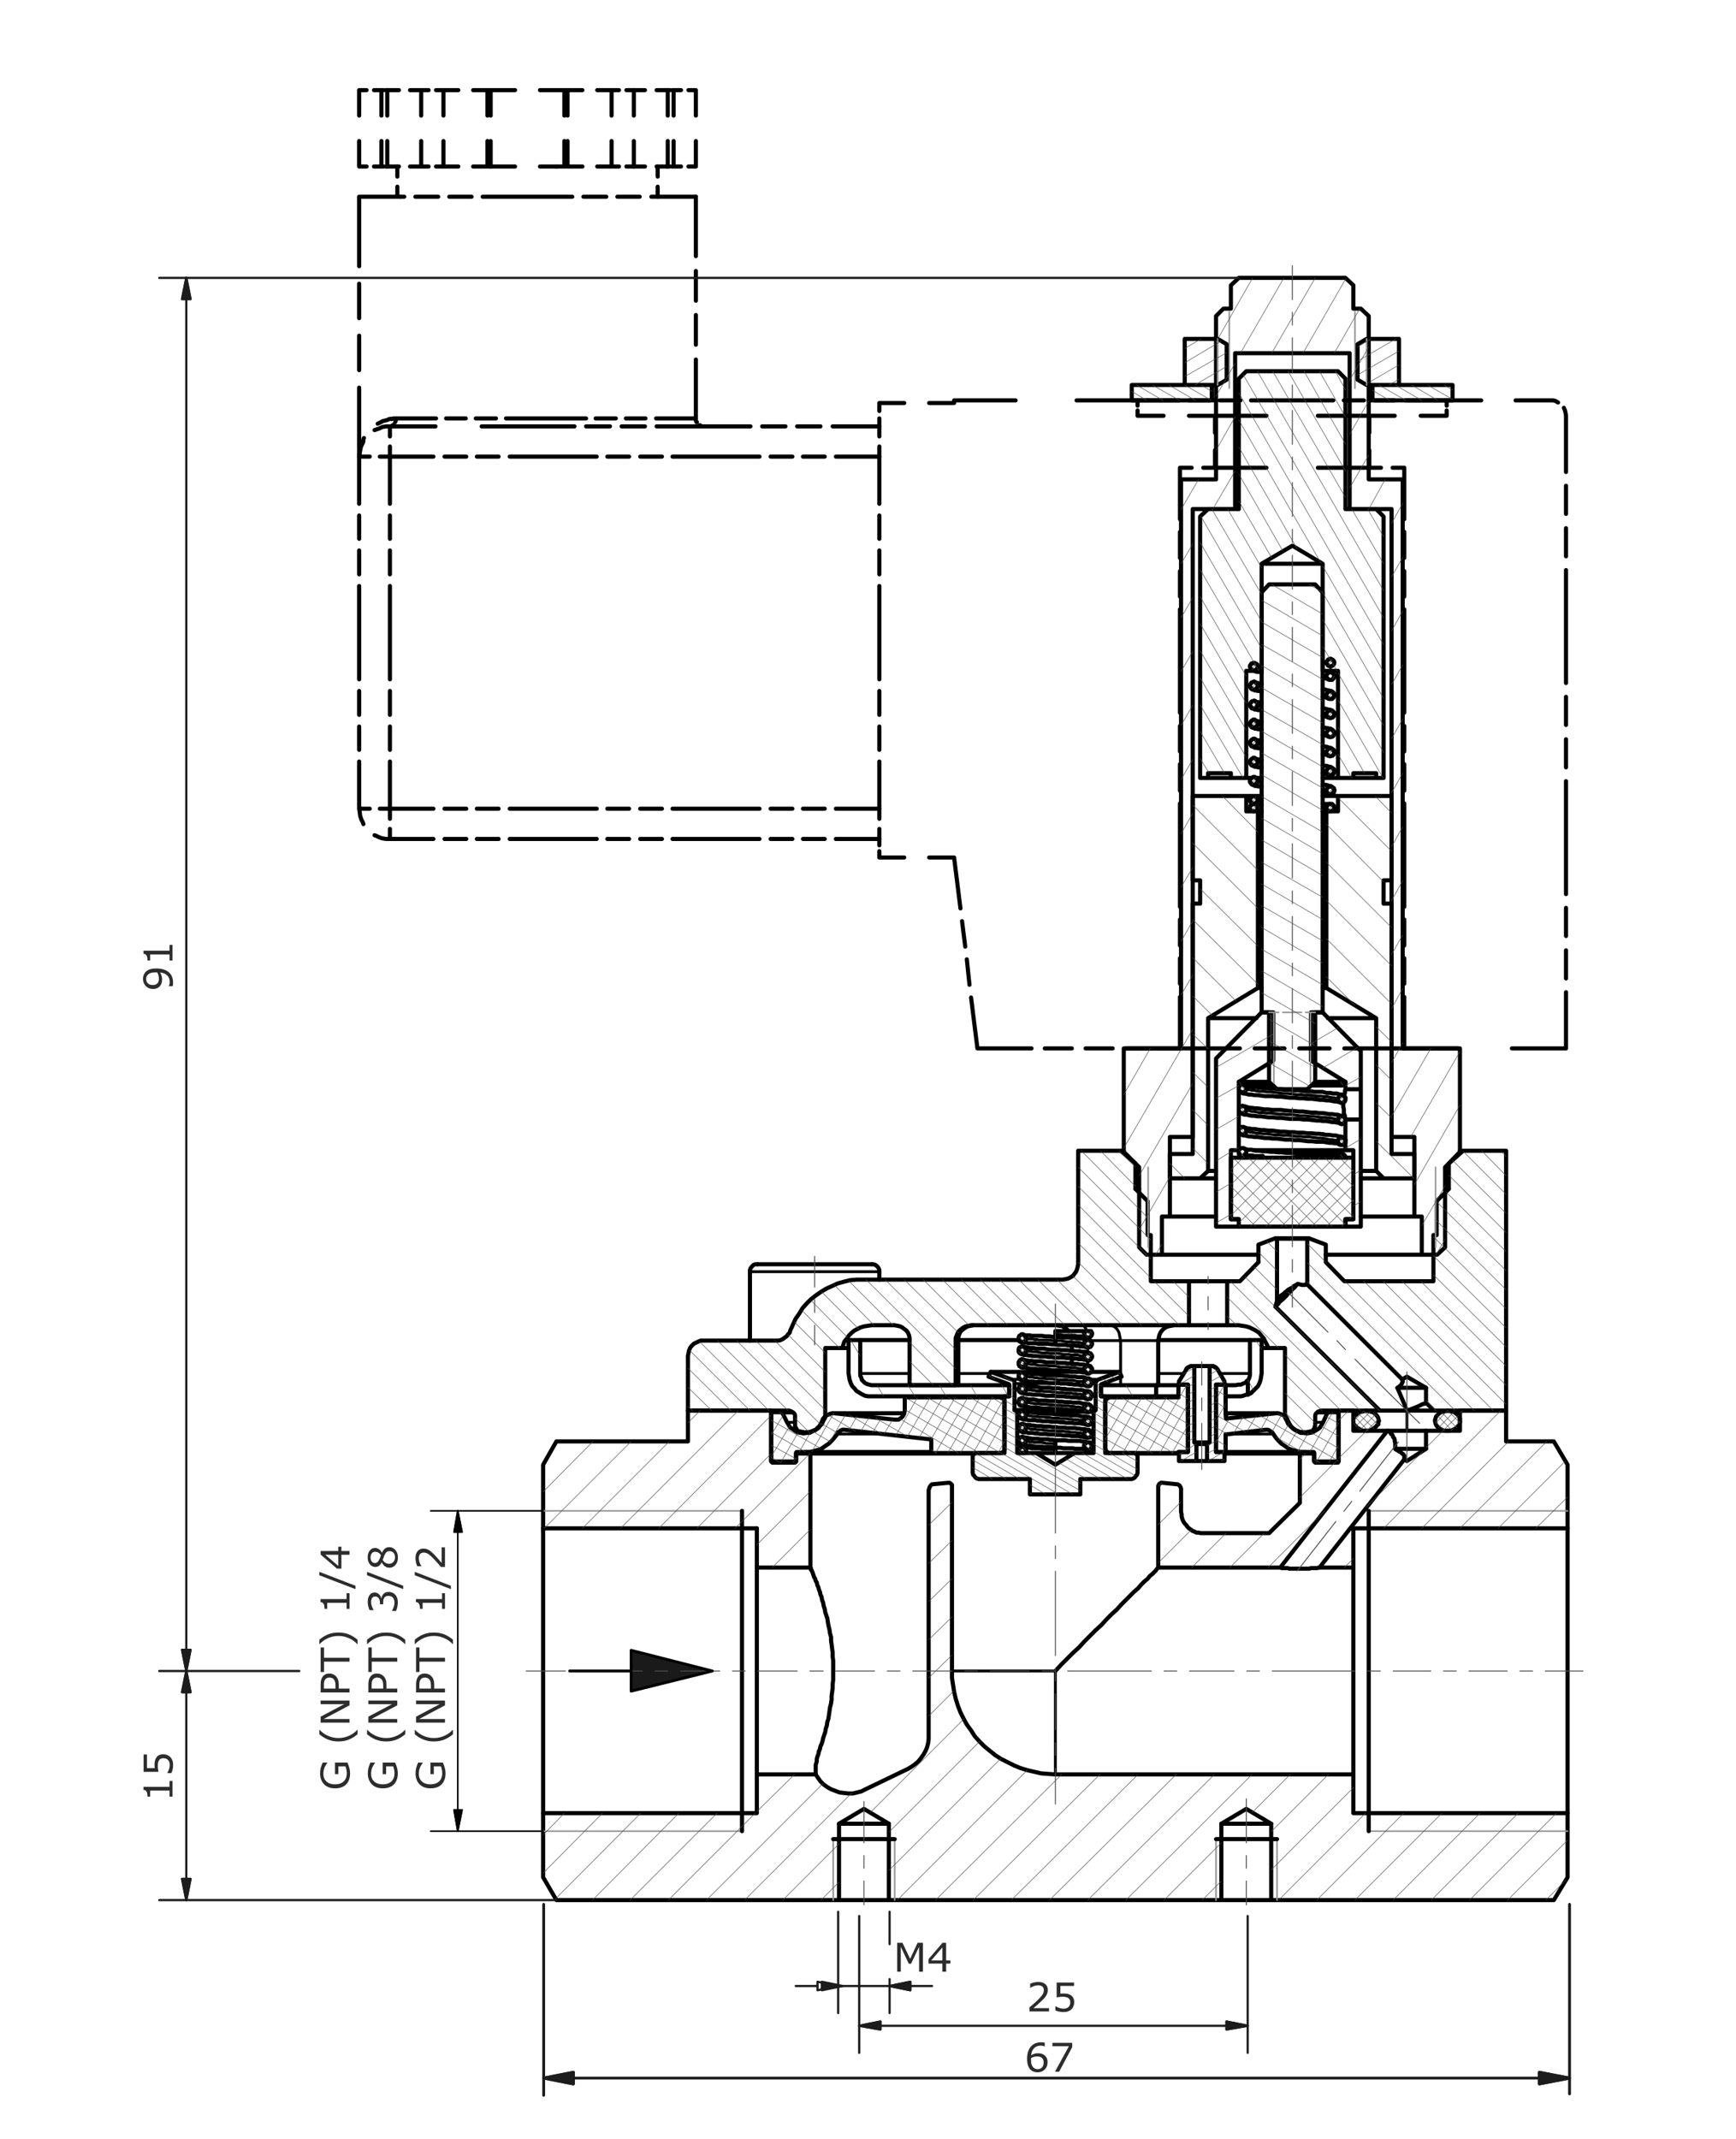 <?xml version="1.0" encoding="utf-8"?>
<!-- Generator: Adobe Illustrator 27.0.1, SVG Export Plug-In . SVG Version: 6.00 Build 0)  -->
<svg version="1.1" id="Ebene_1" xmlns="http://www.w3.org/2000/svg" xmlns:xlink="http://www.w3.org/1999/xlink" x="0px" y="0px"
	 viewBox="0 0 392.872 483.982" style="enable-background:new 0 0 392.872 483.982;" xml:space="preserve">
<style type="text/css">
	.st0{fill:none;stroke:#000000;stroke-width:0.933;stroke-linecap:round;stroke-linejoin:round;stroke-miterlimit:10;}
	.st1{fill:none;stroke:#969696;stroke-width:0.359;stroke-linecap:round;stroke-linejoin:round;stroke-miterlimit:10;}
	.st2{fill:none;stroke:#000000;stroke-width:0.646;stroke-linecap:round;stroke-linejoin:round;stroke-miterlimit:10;}
	.st3{fill-rule:evenodd;clip-rule:evenodd;fill:#1A1A1A;}
	.st4{fill:none;stroke:#1A1A1A;stroke-width:0.12;stroke-linecap:round;stroke-linejoin:round;stroke-miterlimit:10;}
	.st5{fill:none;stroke:#4D4D4D;stroke-width:0.12;stroke-linecap:round;stroke-linejoin:round;stroke-miterlimit:10;}
	.st6{fill:none;stroke:#4D4D4D;stroke-width:0.215;stroke-linecap:round;stroke-linejoin:round;stroke-miterlimit:10;}
	.st7{fill:#2C2C2C;}
	.st8{fill:none;stroke:#000000;stroke-width:0.359;stroke-linecap:round;stroke-linejoin:round;stroke-miterlimit:10;}
	.st9{fill-rule:evenodd;clip-rule:evenodd;}
	.st10{fill:none;stroke:#1C1C1C;stroke-width:0.502;stroke-linecap:round;stroke-linejoin:round;stroke-miterlimit:10;}
	.st11{fill-rule:evenodd;clip-rule:evenodd;fill:#1C1C1C;}
	.st12{fill:none;stroke:#1C1C1C;stroke-width:0.646;stroke-linecap:round;stroke-linejoin:round;stroke-miterlimit:10;}
</style>
<path class="st0" d="M122.92,345.84h48.36 M184.6,401.52h-13.32v8.76h-48.36v14.52l3,5.16h63.96v-17.28l5.64-3.36l5.64,3.36v17.28
	h75.24v-17.28l5.64-3.36l5.64,3.36v17.28h63.96l3.12-5.16v-14.52 M184.6,401.52l0.48,0.72l0.6,0.84l0.72,0.72l0.84,0.6l0.84,0.48
	l1.92,0.72l0.96,0.12l1.08,0.12H193l1.92-0.48l0.96-0.48 M354.76,410.28h-48.48v-8.76h-67.44l-1.68-0.12l-1.56-0.12l-3.12-0.72
	l-1.56-0.48l-1.44-0.6l-2.88-1.44l-1.32-0.84l-1.2-0.96l-1.32-1.08l-1.08-1.08l-1.08-1.2l-0.84-1.32l-0.96-1.32l-0.72-1.32
	l-0.72-1.44l-0.6-1.56l-0.48-1.56l-0.36-1.56l-0.48-3.12V336l-0.36-0.36l-0.24-0.12h-0.12l-3.84,0.36l-0.24,0.24l-0.24,0.36
	l-0.24,0.72v56.28l-0.12,0.96l-0.24,0.96l-0.36,0.84l-0.48,0.84l-0.6,0.84l-0.6,0.72l-0.72,0.6l-0.84,0.6l-0.84,0.48l-9.48,4.56
	 M306.28,345.84h48.48v-14.4l-3.12-5.28h-10.8v-6.96H330.4v4.56h-7.68v4.08l-4.32,2.76l-0.6-0.36l-19.2,24.48h7.68V345.84
	 M294.16,340.08l-6.96,6.84h-15.48l-0.48-0.12h-0.48l-0.48-0.24l-0.36-0.12l-0.48-0.36l-0.36-0.24l-0.36-0.36l-0.24-0.36l-0.36-0.36
	l-0.24-0.36l-0.24-0.48l-0.12-0.36l-0.12-0.48v-0.48l-0.12-0.48v-5.28l-0.12-0.36l-0.24-0.36l-0.36-0.24l-3.6-0.36h-0.24l-0.12,0.12
	l-0.24,0.12l-0.24,0.48v18.48h27.6l24.24-30.96h-7.68v-4.56h-3.36v11.52h-5.52v-1.8h-3.24V340.08"/>
<path class="st0" d="M122.92,410.28v-63.84 M171.28,345.84v8.88h12.12v-25.8h-3.24v1.8h-5.64V319.2h-18.84v6.96h-29.76l-3,5.28v14.4
	"/>
<line class="st0" x1="122.92" y1="346.44" x2="122.92" y2="345.84"/>
<path class="st1" d="M167.92,341.88h-45 M122.92,414.36h45"/>
<path class="st0" d="M185.32,396.36l-0.12,0.6l-0.24,0.6l-0.12,0.48v0.48l-0.12,0.48l-0.12,0.36v2.16 M171.28,401.52v-46.8
	 M167.92,341.88v72.48"/>
<path class="st0" d="M220.6,328.92h-37.2 M266.8,328.92h-9.84 M294.16,328.92h-17.04 M183.4,354.72v0.12h0.12v0.36l0.24,0.24v0.12
	l0.12,0.24l0.36,1.08l0.24,0.36l0.12,0.48l0.24,0.36l0.12,0.6l0.24,0.48l0.12,0.48l0.24,0.6l0.12,0.6l0.24,0.48l0.12,0.72l0.24,0.6
	l0.12,0.72l0.24,0.72l0.12,0.72l0.48,1.44l0.12,0.84l0.12,0.72l0.24,0.96l0.12,0.84l0.24,0.84v0.84l0.12,0.84l0.12,0.96l0.12,0.84
	v0.96l0.12,0.84v4.44l-0.12,0.96v0.84l-0.12,0.96l-0.12,0.84v0.84l-0.12,0.84l-0.24,0.96l-0.12,0.84l-0.24,1.68l-0.24,0.72
	l-0.12,0.84l-0.24,0.72l-0.12,0.72l-0.48,1.44l-0.12,0.6l-0.24,0.72l-0.24,0.48l-0.12,0.6l-0.24,0.6"/>
<path class="st2" d="M215.44,378.12h23.4 M238.84,401.52v-23.4"/>
<path class="st0" d="M354.76,345.84v64.44 M238.84,378.12l1.32-1.44l2.64-2.64l1.44-1.32l1.2-1.32l2.52-2.52l1.32-1.2l1.2-1.32
	l1.08-1.08l1.2-1.08l0.96-1.08l2.88-2.88l0.96-0.84l0.72-0.84l0.72-0.72l0.72-0.6l0.48-0.6l0.6-0.48l0.72-0.72l0.24-0.36l0.36-0.36
	 M306.28,354.72v46.8"/>
<path class="st1" d="M309.76,414.36h45 M354.76,341.88h-45"/>
<path class="st0" d="M314.2,323.76v0.12h0.24l0.12,0.24l0.12,0.12l0.12,0.24l0.24,0.12l0.12,0.24l0.12,0.36l0.24,0.24l0.12,0.36
	v0.36l0.12,0.36v1.32 M315.76,327.84l0.24,0.24l0.36,0.12l0.24,0.24l0.36,0.12l0.36,0.36l0.24,0.12l0.12,0.24l0.12,0.12v0.84
	 M322.72,323.88L322.72,323.88l-0.12-0.12 M322.6,323.76h0.12 M313.96,323.76h0.24 M298.6,354.72h-0.24l-0.24,0.12h-1.44l-0.36,0.12
	h-4.56l-0.36-0.12h-1.32l-0.12-0.12h-0.24 M309.76,414.36v-72.48"/>
<path class="st0" d="M189.88,412.68h11.28 M276.4,412.68h11.28 M322.72,327.84h-6.96 M322.6,323.76h-8.4"/>
<path class="st1" d="M275.2,416.16v13.8 M289,429.96v-13.8"/>
<line class="st0" x1="275.2" y1="416.16" x2="289" y2="416.16"/>
<path class="st1" d="M188.56,416.16v13.8 M202.48,429.96v-13.8"/>
<path class="st0" d="M288.64,295.68l0.36-1.32v-13.92l-0.24-0.24h-0.12l-3.84,1.44v3.96 M331.12,260.4l-3.24,2.88v5.76l-2.76,2.76
	v7.68h-0.72v10.44h-20.16l-4.2-4.32v-3.96l-3.84-1.44h-0.12l-0.24,0.24v10.2l21.48,21.48l1.08-0.6l4.32,2.52v3.36l1.8,1.8h16.32
	v-58.8H331.12 M197.2,299.88h5.28l1.2,0.24l0.48,0.24l0.96,0.72l0.36,0.48l0.24,0.6l0.12,0.6v10.68h10.44v-10.68l0.48-1.2l0.36-0.48
	l0.96-0.72l0.48-0.24l1.2-0.24h49.32v-9.96h-8.64v-10.44h-0.72v-7.68l-2.76-2.76v-5.76l-3.36-2.88H244v25.68l-0.12,0.6l-0.12,0.48
	l-0.24,0.6l-0.72,0.96l-0.6,0.36l-0.48,0.24l-1.2,0.24h-46.68l-1.44,0.12l-1.44,0.36l-1.32,0.36l-2.64,1.2l-1.2,0.72l-1.2,0.84
	l-1.08,0.84l-0.96,0.96l-0.96,1.08l-0.72,1.2l-0.84,1.2l-1.2,2.64l-0.12,0.48l-0.36,0.36L178,302.4l-0.36,0.24l-0.48,0.36
	l-0.48,0.24l-0.48,0.12h-17.64l-0.6,0.24l-0.96,0.48l-0.48,0.48l-0.36,0.48l-0.24,0.6l-0.24,1.2v12.36h22.92l0.36,0.12l0.24,0.12
	l0.36,0.24l0.24,0.24l0.12,0.36v2.52l0.24,0.36l0.12,0.24l0.24,0.36l0.36,0.12l1.2,0.24h0.72l0.6-0.12l1.2-0.48l0.6-0.36l0.36-0.48
	l0.48-0.48l0.24-0.6l0.48-0.84v-15.72h3.84l0.48-1.44l0.6-0.72l0.48-0.72l0.6-0.6l0.6-0.48l1.44-0.72l0.84-0.24l0.84-0.12
	L197.2,299.88 M201.16,429.96h-11.28 M287.68,429.96H276.4 M188.56,416.16h13.92"/>
<polyline class="st0" points="284.8,285.6 280.6,289.92 277.72,289.92 277.72,299.88 280.36,299.88 281.08,300 281.92,300.12 
	282.76,300.36 284.2,301.08 284.92,301.56 285.4,302.16 286,302.88 "/>
<path class="st0" d="M324.52,319.2h-6.12 M318.4,319.2l0.72-0.24l1.8-0.72l0.96-0.48l0.36-0.12h0.24l0.24-0.12v-0.12 M317.32,312.12
	v0.12l0.12,0.24v0.24l-0.12,0.12v0.12l-0.12,0.24l-0.12,0.12l-0.12,0.24l-0.24,0.12l-0.24,0.24l-0.24,0.12 M316.24,314.04l1.44,3.36
	l0.36,0.96l0.36,0.84 M318.4,319.2h-6.12 M295.84,290.64h-0.36l-0.12,0.12h-0.72l-0.96-0.24 M293.68,290.52l-0.36,0.24l-0.48,0.24
	l-0.36,0.36l-0.96,0.48l-0.36,0.36l-0.36,0.24l-0.36,0.36l-0.72,0.48l-0.12,0.24l-0.24,0.36l-0.36,0.36v0.12 M293.68,290.52
	l-0.36,0.36l-0.36,0.48l-0.48,0.36l-0.36,0.48l-0.6,0.48l-0.36,0.48l-0.84,0.84l-0.48,0.36l-0.36,0.36l-0.24,0.36l-0.24,0.24
	l-0.24,0.12l-0.12,0.24 M286,302.88l1.08,2.16h3.72v15.72l0.48,0.84l0.24,0.6l0.96,0.96l0.48,0.36l1.2,0.48l0.6,0.12h0.72l1.2-0.24
	l0.36-0.12l0.24-0.36l0.24-0.24v-0.36l0.12-0.24v-2.28l0.12-0.36l0.48-0.48l0.72-0.24h13.32l-23.64-23.52"/>
<line class="st2" x1="289" y1="280.44" x2="295.84" y2="280.44"/>
<path class="st0" d="M277.72,299.88h-8.64 M269.08,289.92h8.64 M296.2,280.2h-7.56 M327.04,269.04h0.84 M256.96,269.04h0.84
	 M330.4,260.4h0.72 M253.6,260.4h0.72"/>
<path class="st2" d="M216.64,303.36h0.24 M253.6,303.36h8.52 M253.6,303.36l-0.36-1.8l-0.24-0.48l-0.24-0.36l-0.36-0.36l-0.36-0.24
	l-0.36-0.12l-0.48-0.12 M246.04,302.64l0.12,0.48 M244.96,299.88l0.12,0.12h0.24l0.12,0.24l0.24,0.24l0.12,0.36v0.36 M246.76,303.36
	h6.84 M216.28,303.36h0.36l0.12-0.6l0.12-0.6l0.36-0.6l0.24-0.48l0.96-0.72l0.48-0.24l1.2-0.24"/>
<path class="st0" d="M216.88,303.36v-0.6l0.12-0.6l0.24-0.6l0.36-0.48l0.96-0.72l0.48-0.24l1.2-0.24 M262.12,303.36l0.24-1.2
	l0.24-0.6l0.36-0.48l0.36-0.36l0.48-0.36l0.6-0.24l1.2-0.24 M242.44,302.28l0.12,0.48 M239.2,299.88l0.48,0.12h0.6l0.36,0.24
	l0.48,0.24l0.72,0.72"/>
<line class="st2" x1="216.64" y1="303.36" x2="216.64" y2="313.44"/>
<path class="st0" d="M316.24,314.04h6.48 M285.52,305.04h1.56 M190.6,305.04h1.44 M216.88,303.36v10.08"/>
<path class="st2" d="M253.6,311.64v1.8 M253.6,303.36v7.44 M246.16,307.92V309 M246.16,304.92V306"/>
<path class="st0" d="M294.16,324.12h0.96 M182.44,324.12h0.96 M262.12,303.36v10.08 M242.56,310.32v0.12 M242.56,307.32v1.32
	 M242.56,304.44v1.2"/>
<path class="st1" d="M327.04,279.48v-9.6 M257.8,269.88v9.6"/>
<path class="st0" d="M266.44,328.8h0.12l0.24-0.24h2.04v-15.24h-2.16v2.88H251.2l-0.36,0.12l-0.24,0.12 M297.4,330.6l0.12,0.12
	l0.12,0.24h5.16l0.12-0.24v-11.04l-0.12-0.12h-2.28l-0.12,0.12l-0.96,2.16l-0.72,1.2l-0.48,0.36l-1.2,0.72l-0.6,0.12l-0.72,0.12
	l-0.72-0.12h-0.6l-1.2-0.6l-0.6-0.48l-0.48-0.48l-0.36-0.6l-0.24-0.48l-0.24-0.6l-0.24-0.36l-0.36-0.36l-0.48-0.12l-0.48-0.24
	l-0.48-0.12h-0.48l-11.28,1.2l-0.12-1.8v-5.88h-2.16v15.24h2.16v-3.96l9.12-1.08h0.36l0.36,0.12l0.72,0.48l0.72,1.08l0.6,0.72
	l0.72,0.72l0.72,0.48l0.84,0.6l0.84,0.36l1.92,0.48h3l0.12,0.12V330.6 M179.8,330.96h0.12l0.24-0.24v-2.04l0.12-0.12h3.12l0.84-0.24
	l0.96-0.24l0.84-0.36l0.84-0.6l0.72-0.48l0.72-0.72l1.2-1.44l0.12-0.36l0.72-0.48l0.36-0.12h0.36l19.32,2.16h0.12l0.24,0.12v2.76
	l0.12,0.24h15.72l0.36-0.24l0.24-0.12l0.12-0.36v-11.16l-0.12-0.24l-0.24-0.24l-0.36-0.12l-0.24-0.12H205l-0.12,0.12h-0.12v2.88
	l-0.24,0.96l-0.24,0.36l-0.24,0.24l-0.72,0.48h-0.84l-13.68-1.44h-0.48l-0.48,0.12l-0.48,0.24l-0.36,0.12l-0.72,0.72l-0.24,0.6
	l-0.24,0.48l-0.36,0.6l-0.96,0.96l-0.6,0.24l-0.72,0.36h-0.6l-0.72,0.12l-0.6-0.12l-0.72-0.12l-0.6-0.36l-0.48-0.36l-0.6-0.36
	l-0.72-1.2l-1.08-2.16v-0.12h-2.28l-0.24,0.24v10.8l0.12,0.12l0.12,0.24H179.8"/>
<polyline class="st0" points="250.6,316.44 250.36,316.68 250.24,316.92 250.12,317.28 250.12,327.72 250.36,328.44 250.6,328.56 
	250.84,328.8 266.44,328.8 "/>
<path class="st2" d="M179.92,321.84h-1.8 M299.44,321.84h-1.8 M202.84,321.24h-0.36 M204.64,319.8H188.8 M288.76,319.8h-11.4"/>
<path class="st0" d="M227.32,316.2h-0.96 M251.2,316.2h-1.08"/>
<path class="st2" d="M199,324.48h-9.48 M288.16,324.48h-9.6 M220.84,328.8h-40.68 M266.8,328.8h-9.96 M297.4,328.8h-20.28"/>
<path class="st0" d="M277.12,328.56h18.36 M266.68,328.56h0.12 M182.08,328.56h28.68 M204.64,319.8h-16.08 M289,319.8h-11.64"/>
<path class="st2" d="M298,319.68h2.4 M177.04,319.68h2.52"/>
<path class="st0" d="M282.88,310.8v0.36l-0.12,0.48l-0.12,0.36l-0.24,0.36v3.24l0.72-0.36l1.56-1.56l0.36-0.72l0.24-0.72l0.24-1.44
	v-7.56h-2.64V310.8 M228.4,315.96v-2.52h-31.2l-0.96-0.24l-0.48-0.24l-0.72-0.72l-0.12-0.48l-0.24-0.48v-8.04h-2.64v7.56l0.24,1.44
	l0.24,0.72l0.36,0.72l0.48,0.48l0.48,0.6l1.2,0.72l0.72,0.36l0.72,0.12H228.4 M249.16,313.44v2.52h12.48v-2.52H249.16z
	 M277.36,319.2l0.12,1.8 M277.36,324.6v3.96 M277.36,319.2v-5.88 M266.68,316.2v-2.88 M179.32,319.56h-2.52 M300.76,319.56h-2.52"/>
<path class="st2" d="M205.84,310.8h-11.16 M224.08,310.8h-7.2 M267.88,310.8h-5.76 M282.88,310.8h-6.72"/>
<path class="st0" d="M247.96,319.08h-0.36 M230.92,319.44h-0.72 M245.8,319.44h-14.04 M247.48,319.44h-0.72 M243.16,328.8h-8.64
	 M233.08,334.68v3.48h11.4v-3.48h11.64l0.36-0.12l0.36-0.24l0.24-0.36l0.24-0.24l0.12-0.48v-3.72l-0.12-0.36l-0.36-0.24l-0.24-0.12
	h-6.6v-12.84h-0.96v-2.64l0.12-0.12l4.56-1.68l-0.48-1.08l-4.68,1.68l-0.36,0.12l-0.12,0.24l-0.24,0.24v6.36l-0.48,0.36v9.36h-4.32
	l-4.32,2.64l-4.32-2.64h-4.32v-9.36l-0.6-0.36v-6.36l-0.12-0.24l-0.24-0.24l-0.36-0.12l-4.68-1.68l-0.48,1.08l4.56,1.68l0.12,0.12
	v2.64h-1.08v12.84h-6.48l-0.36,0.12l-0.24,0.24l-0.12,0.36v3.72l0.12,0.48l0.24,0.24l0.24,0.36l0.36,0.24l0.36,0.12H233.08
	 M266.68,315.96h-5.04 M279.64,315.96h-2.28 M277.36,313.44h2.28 M261.64,313.44h5.04 M282.4,315.6h-0.36l-0.72,0.24l-0.48,0.12
	h-1.2 M279.64,313.44l0.6-0.12h0.6l0.48-0.24l0.36-0.12l0.36-0.24l0.12-0.24l0.24-0.12 M205.84,303.24h-11.16 M230.56,303.24h-13.68
	 M282.88,303.24h-20.76"/>
<path class="st0" d="M243.04,319.08H229.6 M247.6,319.08H247"/>
<path class="st2" d="M230.92,312.12h-2.04 M248.68,312.12h-1.92 M240.88,313.08H229.6 M247.96,313.08h-0.84"/>
<path class="st0" d="M306.28,321.6v0.36l0.12,0.36l0.84,0.84l0.48,0.24l0.36,0.24l0.6,0.12h0.96l0.48-0.12l0.48-0.24l0.36-0.24
	l0.48-0.36l0.24-0.36l0.24-0.12v-0.6l0.12-0.12 M330.4,321.6V321l-0.12-0.12v-0.24l-0.36-0.48l-0.36-0.24l-0.36-0.36l-0.6-0.12
	l-0.96-0.24l-0.96,0.24l-0.6,0.12l-0.36,0.24l-0.72,0.72l-0.12,0.36V321l-0.12,0.24v0.48l0.12,0.24v0.24l0.12,0.24l0.24,0.36
	l0.36,0.36l0.96,0.48l0.48,0.12h1.08l0.48-0.12l0.96-0.48l0.72-0.72v-0.12l0.12-0.36V321.6 M268.36,310.08l0.12-0.36l0.36-0.24
	l0.24-0.12l0.36-0.24h0.36 M274.24,309.12h0.36l0.24,0.24l0.36,0.12l0.24,0.24l0.24,0.36 M277.12,330.6v-2.04 M266.8,330.6v-2.04
	 M277.12,313.32v-0.72 M266.8,313.32v-0.72 M268.36,310.08l-1.56,2.52 M275.68,310.08l1.44,2.52 M270.28,309.12h3.48 M273.76,326.4
	h-3.48 M273.16,330.6h-2.4 M270.76,326.76h2.4 M277.12,330.6v-2.04h-1.92v-15.24h1.92v-0.72l-1.44-2.52l-0.12-0.24l-0.48-0.48
	l-0.48-0.24h-0.84v17.28l-0.6,0.36v3.84H277.12 M266.8,328.56v2.04h3.96v-3.84l-0.48-0.36v-17.28h-0.84l-0.72,0.36l-0.12,0.24
	l-0.12,0.12l-0.12,0.24l-1.56,2.52v0.72h2.04v15.24H266.8 M243.76,310.44H224.2 M253.36,310.44h-6.48"/>
<polyline class="st0" points="312.04,321.6 312.04,321.36 311.92,321 311.92,320.88 311.8,320.64 311.56,320.28 311.2,319.92 
	310.72,319.56 309.76,319.32 309.16,319.2 307.72,319.56 307.24,319.8 306.88,320.16 306.64,320.28 306.28,321 306.28,321.6 "/>
<line class="st2" x1="318.4" y1="323.76" x2="318.4" y2="319.2"/>
<line class="st0" x1="197.32" y1="286.08" x2="171.4" y2="286.08"/>
<line class="st2" x1="169.72" y1="287.76" x2="199" y2="287.76"/>
<path class="st0" d="M232.24,308.4l-0.12-0.12v-0.24l-0.36-0.36h-0.12l-0.12-0.12h-0.36l-0.12,0.12h-0.12l-0.24,0.24v0.12
	l-0.12,0.12v0.6l0.12,0.24v0.12h0.24l0.24,0.24h0.36l0.12-0.12 M232.24,311.4l-0.12-0.24v-0.24L232,310.8l-0.24-0.12l-0.12-0.12
	h-0.6l-0.12,0.12l-0.24,0.12v0.12l-0.12,0.12v0.6l0.12,0.24V312l0.24,0.12l0.12,0.12h0.6l0.12-0.12L232,312l0.12-0.12v-0.36
	L232.24,311.4 M245.32,312.84v0.12l0.12,0.24v0.12l0.24,0.12l0.24,0.24h0.6l0.24-0.12l0.12-0.12v-0.12l0.12-0.12l0.12-0.24v-0.24
	l-0.12-0.24l-0.12-0.12v-0.12l-0.12-0.12l-0.24-0.12h-0.6l-0.24,0.24l-0.24,0.12v0.12l-0.12,0.24V312.84 M247.12,327.24V327
	l-0.24-0.24v-0.12l-0.12-0.12l-0.24-0.12h-0.6l-0.24,0.24l-0.24,0.12v0.12l-0.12,0.12v0.36l0.12,0.12v0.24l0.24,0.12l0.24,0.24h0.6
	l0.24-0.12l0.12-0.12v-0.12l0.12-0.24l0.12-0.12V327.24 M232.24,325.92l-0.12-0.12v-0.24l-0.12-0.24l-0.24-0.12h-0.24l-0.12-0.12
	l-0.24,0.12h-0.24l-0.24,0.12v0.24l-0.12,0.12v0.6l0.12,0.12v0.24h0.24l0.12,0.12h0.6l0.12-0.12H232l0.12-0.24v-0.24L232.24,325.92
	 M169.72,287.76v15.6 M197.32,286.08h0.36l0.36,0.12l0.36,0.24l0.24,0.24l0.24,0.36l0.12,0.36v2.16 M169.72,287.76v-0.36l0.12-0.36
	l0.24-0.36l0.48-0.48l0.36-0.12h0.48"/>
<path class="st0" d="M245.32,309.84v0.24l0.12,0.12v0.24l0.24,0.12h0.12l0.12,0.24h0.6l0.24-0.24h0.12v-0.12l0.12-0.24l0.12-0.12
	v-0.36l-0.24-0.24v-0.12l-0.12-0.24h-0.36l-0.24-0.12 M231.64,309.24l0.12-0.12H232l0.12-0.12v-0.36l0.12-0.24"/>
<path class="st0" d="M245.32,318.72v0.12l0.12,0.24v0.12l0.24,0.12l0.12,0.12h0.12l0.12,0.12h0.36l0.12-0.12h0.24l0.12-0.12v-0.12
	l0.12-0.12l0.12-0.24v-0.36l-0.12-0.12 M245.32,306.96v0.24l0.12,0.12v0.24h0.24l0.36,0.36h0.36l0.12-0.12l0.24-0.12l0.12-0.12
	l0.12-0.24l0.12-0.12v-0.36L247,306.6l-0.12-0.12v-0.12l-0.12-0.12h-0.24l-0.12-0.12h-0.36l-0.12,0.12h-0.12l-0.12,0.12l-0.24,0.12
	v0.12l-0.12,0.24V306.96 M232.24,305.52l-0.12-0.12v-0.36l-0.12-0.12l-0.24-0.12h-0.12l-0.12-0.12h-0.36l-0.12,0.12h-0.12
	l-0.24,0.12v0.12l-0.12,0.12v0.72l0.12,0.12v0.12l0.24,0.12l0.12,0.12h0.12l0.24,0.12l0.12-0.12h0.12l0.12-0.12l0.24-0.12l0.12-0.12
	v-0.24L232.24,305.52 M232.24,314.28l-0.12-0.12v-0.36l-0.12-0.12l-0.24-0.12l-0.12-0.12h-0.6l-0.12,0.12l-0.24,0.12v0.12
	l-0.12,0.24v0.6l0.12,0.12v0.12l0.24,0.12l0.12,0.12h0.6l0.12-0.12l0.24-0.12l0.12-0.12v-0.24L232.24,314.28 M245.32,315.84v0.12
	l0.12,0.12v0.12l0.24,0.12l0.12,0.24h0.24l0.12,0.12l0.24-0.12h0.36l0.12-0.24v-0.12l0.24-0.24v-0.36l-0.12-0.12l-0.12-0.24v-0.12
	h-0.12l-0.24-0.24h-0.6l-0.12,0.24h-0.12l-0.24,0.12v0.24l-0.12,0.12V315.84 M246.16,309l-0.12,0.12h-0.24l-0.12,0.24l-0.24,0.12
	v0.12l-0.12,0.12v0.12"/>
<path class="st0" d="M232.24,317.28l-0.12-0.24v-0.36l-0.12-0.12h-0.24l-0.12-0.12l-0.12-0.12h-0.36l-0.24,0.24h-0.24v0.12
	l-0.12,0.24v0.6l0.12,0.24l0.24,0.24h0.12l0.12,0.12h0.36l0.12-0.12h0.12l0.24-0.24h0.12v-0.36L232.24,317.28 M247,318.36
	l-0.12-0.24l-0.12-0.12l-0.24-0.12l-0.12-0.12h-0.36l-0.36,0.36h-0.24v0.24l-0.12,0.12v0.24"/>
<path class="st0" d="M245.32,324.48v0.24l0.12,0.12v0.12l0.24,0.24 M230.68,328.8H232 M232,328.8l0.12-0.24v-0.12l0.12-0.24
	l-0.12-0.12v-0.24l-0.36-0.36h-0.12l-0.24-0.12h-0.12l-0.24,0.12l-0.12,0.12l-0.24,0.12l-0.12,0.12v0.36 M230.56,328.2v0.36
	l0.12,0.24 M232.24,320.16l-0.12-0.24v-0.24l-0.12-0.12l-0.24-0.12l-0.12-0.12h-0.12l-0.12-0.12l-0.24,0.12h-0.12l-0.12,0.12
	l-0.24,0.12v0.12l-0.12,0.12v0.72l0.12,0.12v0.12l0.24,0.12h0.12l0.12,0.12h0.36l0.12-0.12h0.12l0.24-0.12l0.12-0.12v-0.36
	L232.24,320.16 M245.32,321.6v0.12l0.12,0.24v0.12l0.24,0.12l0.24,0.24h0.6l0.24-0.12l0.12-0.12v-0.12l0.12-0.12l0.12-0.24v-0.36
	l-0.24-0.24V321l-0.12-0.12h-0.24l-0.12-0.12h-0.36l-0.12,0.12h-0.12l-0.12,0.12l-0.24,0.12v0.12l-0.12,0.12V321.6 M232.24,302.88
	l-0.12-0.24v-0.36H232l-0.24-0.12l-0.24-0.24h-0.36l-0.24,0.24l-0.24,0.12l-0.12,0.24v0.72l0.12,0.12v0.12l0.24,0.12h0.12l0.12,0.12
	h0.36l0.12-0.12h0.12l0.24-0.12l0.12-0.12V303L232.24,302.88 M245.32,304.08v0.24l0.12,0.12v0.12l0.24,0.12l0.12,0.12h0.12
	l0.12,0.12h0.36l0.12-0.12h0.24l0.12-0.12v-0.12l0.24-0.24v-0.36l-0.12-0.24l-0.12-0.12v-0.12l-0.12-0.12l-0.24-0.12h-0.6
	l-0.24,0.24l-0.24,0.12v0.12l-0.12,0.24V304.08"/>
<path class="st0" d="M232.24,323.04l-0.12-0.12v-0.36l-0.12-0.12l-0.24-0.12h-0.12l-0.12-0.12h-0.36l-0.12,0.12h-0.12l-0.24,0.12
	v0.12l-0.12,0.12v0.72l0.12,0.12v0.12l0.24,0.12 M245.68,325.2h0.12l0.12,0.12h0.6l0.24-0.12h0.12v-0.24l0.24-0.24v-0.36l-0.24-0.24
	v-0.24l-0.12-0.12h-0.24l-0.12-0.12h-0.36l-0.12,0.12h-0.12l-0.36,0.36v0.12l-0.12,0.12v0.12"/>
<path class="st0" d="M230.68,328.8l-0.12-0.24v-0.36 M231.76,327.48h0.36l0.24,0.12h0.72l0.36,0.12h1.92l0.48,0.12h3 M238.84,325.92
	h2.28l0.72,0.12h2.52l0.48,0.12h0.48l0.36,0.12h0.24l0.48,0.12h0.24l0.24,0.24v0.12l0.24,0.24v0.24 M245.8,327.96h-0.36l-0.24-0.12
	h-1.92l-0.48-0.12h-2.16l-0.6-0.12h-1.2 M238.84,328.8v-0.96 M238.84,325.92v1.68 M246.88,301.2h-1.32 M245.56,301.2l-0.12,0.36
	l-0.12,0.24 M245.32,301.8l0.12,0.12v0.24l0.12,0.12l0.12,0.24l0.24,0.12h0.6l0.24-0.12l0.24-0.24l0.12-0.24v-0.36l-0.24-0.48
	 M230.92,323.76l0.12,0.12h0.6l0.12-0.12l0.24-0.12l0.12-0.12v-0.36l0.12-0.12"/>
<path class="st2" d="M245.32,304.08L245.32,304.08l-0.12-0.12h-0.36l-0.24-0.12h-0.36 M245.32,318.72v-0.12h-0.12l-0.12-0.12h-0.48
	l-0.36-0.12h-0.84l-0.48-0.12h-0.48l-0.6-0.12h-1.2l-0.6-0.12h-1.2l-0.72-0.12h-0.6l-0.72-0.12h-1.08l-0.6-0.12h-0.96l-0.48-0.12
	h-0.36l-0.36-0.12h-0.48l-0.12-0.12h-0.12 M245.32,306.96h-0.12l-0.12-0.12h-0.48l-0.72-0.24h-1.44l-0.6-0.12h-1.2l-1.2-0.24h-1.92
	l-0.72-0.12h-1.08l-0.6-0.12l-0.48-0.12h-0.96l-0.36-0.12h-0.84l-0.24-0.24 M245.32,315.84v-0.12l-0.12-0.12h-0.36l-0.24-0.12h-0.72
	l-0.48-0.12h-0.48l-0.48-0.12h-1.08l-0.72-0.12h-1.2l-0.6-0.12h-0.72l-0.6-0.12h-1.2l-0.6-0.12h-1.08l-0.48-0.12h-0.48l-0.36-0.12
	h-0.6l-0.24-0.12h-0.24v-0.12 M245.32,309.84h-0.24l-0.24-0.12h-0.6l-0.36-0.12l-0.48-0.12h-0.96l-0.6-0.12h-1.8l-1.2-0.24h-1.32
	L236.8,309h-1.68l-0.96-0.24h-0.84l-0.36-0.12h-0.48l-0.12-0.12h-0.12v-0.12 M245.32,312.84v-0.12h-0.24l-0.24-0.12h-0.96
	l-0.96-0.24h-1.08l-0.48-0.12h-1.92l-0.6-0.12l-0.72-0.12h-1.32l-0.48-0.12h-1.2l-0.48-0.12h-0.48l-0.48-0.12h-0.72l-0.24-0.12
	h-0.36l-0.12-0.12 M238.84,326.76l-0.72-0.12h-1.32l-0.48-0.12l-0.6-0.12h-1.56l-0.48-0.12h-0.72l-0.48-0.24h-0.24v-0.12"/>
<path class="st2" d="M245.32,321.6L245.32,321.6l-0.12-0.12h-0.12l-0.24-0.12h-0.6l-0.36-0.12h-0.48 M244.24,303.84l-0.36-0.12
	h-0.96l-0.48-0.12h-1.08l-0.72-0.12l-0.6-0.12h-1.2"/>
<path class="st2" d="M245.32,324.48h-0.12l-0.12-0.12h-0.24l-0.24-0.12h-0.72l-0.48-0.12h-0.96l-0.6-0.12h-0.48l-0.72-0.12h-1.2
	l-0.6-0.12h-1.32l-0.72-0.12h-0.48l-0.6-0.12h-1.08l-0.48-0.12h-0.84l-0.36-0.12l-0.24-0.12h-0.48v-0.12 M243.4,321.24h-0.48
	l-0.48-0.12h-0.6l-0.48-0.12h-1.32l-0.6-0.12h-1.32l-0.6-0.12h-0.72l-0.48-0.12h-1.2l-0.48-0.12h-0.96l-0.36-0.12h-0.36l-0.24-0.12
	h-0.36l-0.12-0.12"/>
<path class="st0" d="M231.76,313.56l0.24,0.12h0.6l0.48,0.12h0.36 M245.68,310.56h-0.72l-0.36-0.12h-0.96l-0.48-0.12h-0.6l-0.6-0.12
	h-1.32l-0.6-0.12H238l-0.72-0.12l-0.6-0.12h-1.92l-0.48-0.12h-1.08l-0.48-0.12h-0.36l-0.36-0.12h-0.6l-0.12-0.12h-0.24l-0.36-0.36
	l-0.12-0.24v-0.36 M231.76,307.68l0.24,0.12h0.36l0.24,0.12h0.84l0.48,0.12h1.68l0.72,0.12l0.48,0.12h2.16l0.6,0.12H241l0.48,0.12
	h0.72l0.6,0.12h1.08l0.48,0.12h0.84l0.36,0.12h0.24l0.24,0.12h0.36l0.12,0.12l0.24,0.12l0.36,0.36v0.24 M245.68,313.56l-0.12-0.12
	h-0.96l-0.48-0.12h-0.96l-0.6-0.12h-0.6l-0.6-0.12h-1.32l-0.72-0.12h-2.04l-0.6-0.12l-0.72-0.12h-1.68l-0.6-0.12h-0.96l-0.36-0.12
	H232l-0.24-0.12h-0.48l-0.48-0.24l-0.24-0.48v-0.24 M231.76,310.68H232l0.36,0.12h0.72l0.36,0.12H235l0.6,0.12l0.72,0.12h1.92
	l0.72,0.12h1.32l0.72,0.12h0.48l0.72,0.12h1.08l0.6,0.12h1.32l0.36,0.12l0.24,0.12h0.6l0.12,0.12l0.24,0.12l0.12,0.12l0.24,0.36
	v0.24 M238.84,327.6l-0.84-0.12h-1.56l-0.72-0.12h-1.32l-1.2-0.24h-0.84L232,327h-0.72l-0.24-0.24h-0.12l-0.24-0.12l-0.12-0.24
	v-0.48 M231.76,325.32h0.72l0.36,0.12h0.24l0.48,0.12h1.32l0.48,0.12h1.68l0.6,0.12h0.6l0.6,0.12"/>
<polyline class="st0" points="233.44,313.8 234.52,313.8 235,313.92 235.6,314.04 237.52,314.04 238.24,314.16 239.56,314.16 
	240.28,314.28 241,314.28 241.48,314.4 242.8,314.4 243.28,314.52 244.72,314.52 245.2,314.64 245.56,314.76 246.04,314.76 "/>
<path class="st0" d="M245.68,319.44l-0.12-0.12h-0.24l-0.36-0.12h-1.32l-0.48-0.12h-1.2l-0.6-0.12h-0.72l-0.6-0.12h-1.44l-0.6-0.12
	h-2.04l-1.2-0.24h-1.56l-0.48-0.12H232l-0.24-0.12l-0.36-0.12h-0.12l-0.24-0.12 M231.76,316.56h0.6l0.24,0.12h1.32l0.6,0.12
	l0.48,0.12h1.8l0.72,0.12h1.44l0.6,0.12h0.72l0.72,0.12h1.2l0.6,0.12h1.56l0.36,0.12l0.48,0.12h0.6l0.24,0.12h0.36l0.12,0.12
	l0.24,0.12l0.36,0.36v0.36 M245.68,307.68h-0.36l-0.36-0.12h-0.84l-0.48-0.12h-0.48l-0.6-0.12h-1.2l-0.72-0.12h-2.04l-0.6-0.12
	h-0.72l-0.6-0.12h-1.32l-0.6-0.12h-1.08l-0.48-0.12h-0.48l-0.36-0.12h-0.6l-0.36-0.12h-0.12l-0.48-0.24l-0.12-0.12l-0.12-0.24v-0.36
	 M231.76,304.8H232l0.36,0.12h0.24l0.48,0.12h0.84l0.6,0.12h1.8l0.48,0.12l0.72,0.12h2.04l0.72,0.12h1.2l0.72,0.12h0.6l0.48,0.12
	h1.08l0.36,0.12h0.84l0.24,0.12h0.24l0.36,0.12l0.12,0.12h0.24l0.12,0.24l0.24,0.24v0.24 M245.68,316.44h-0.12l-0.24-0.12h-1.2
	l-0.48-0.12h-1.08l-0.6-0.12h-0.6l-0.72-0.12h-1.32l-0.72-0.12h-1.92l-0.72-0.12l-0.6-0.12h-1.68l-0.48-0.12h-0.84l-0.36-0.12h-0.24
	l-0.36-0.12h-0.12L230.8,315l-0.12-0.12l-0.12-0.36v-0.24 M246.04,314.76l0.36,0.12h0.12l0.6,0.6v0.36"/>
<path class="st0" d="M238.84,302.52h0.72l0.72,0.12h1.56l0.6,0.12h0.72l0.6,0.12h0.6 M245.68,304.8h-0.12l-0.24-0.12h-0.96
	l-0.36-0.12h-0.36l-0.48-0.12h-1.44l-0.6-0.12h-1.8l-0.48-0.12 M231.04,318h-0.24l-0.24-0.48v-0.24"/>
<path class="st0" d="M238.84,302.52v0.84 M238.84,303.36v0.84 M245.68,325.2h-0.36l-0.36-0.12h-0.36l-0.48-0.12h-1.56l-0.6-0.12
	h-1.32l-0.6-0.12h-0.72l-0.72-0.12h-1.32l-0.6-0.12h-1.32l-0.6-0.12h-0.48l-0.6-0.12h-0.96l-0.36-0.12h-0.96l-0.12-0.12l-0.48-0.24
	l-0.12-0.24l-0.12-0.12v-0.36 M231.76,322.32l0.24,0.12h1.08l0.36,0.12h0.48l0.6,0.12h1.08l0.72,0.12h1.2l0.72,0.12h0.72l0.6,0.12
	H241l0.48,0.12h1.8l0.6,0.12h0.48l0.36,0.12h0.84l0.24,0.12h0.6l0.12,0.24h0.24l0.12,0.24l0.24,0.24v0.24 M245.68,322.32h-0.12
	l-0.24-0.12h-0.36l-0.36-0.12h-1.44l-0.6-0.12h-1.2l-0.72-0.12h-0.6l-0.72-0.12H238l-0.72-0.12h-1.32l-0.6-0.12h-0.6l-0.48-0.12
	h-1.56l-0.36-0.12h-0.6l-0.36-0.12l-0.12-0.12h-0.24l-0.24-0.12l-0.24-0.48v-0.24 M231.76,319.44H232l0.36,0.12h1.08l0.48,0.12h0.6
	l0.48,0.12h1.32l0.48,0.12h1.44l0.72,0.12h0.6l0.72,0.12h1.2l0.72,0.12h1.68l0.48,0.12l0.36,0.12h1.08l0.24,0.12h0.36l0.12,0.12
	l0.24,0.12l0.12,0.12l0.24,0.36v0.24 M244.36,302.88h0.48l0.48,0.12h0.72l0.12,0.12l0.36,0.12l0.12,0.12l0.24,0.12v0.12l0.12,0.12
	l0.12,0.24v0.12"/>
<polyline class="st2" points="238.84,303.36 238.12,303.36 237.52,303.24 235.12,303.24 234.64,303.12 234.16,303.12 233.68,303 
	232.72,303 232.48,302.88 232.24,302.88 "/>
<path class="st0" d="M284.8,283.92h-21.84 M321.76,283.92h-21.72 M307.96,275.28h12.12 M264.76,275.28h10.44 M254.32,237.24v23.4
	l3.48,3.48v18.12l1.68,1.68h3.48v-8.64h1.8v-18h5.16V115.2h9.6V79.92h25.92v35.28h9.48v142.08h5.16v18h1.68v8.64h3.48l1.8-1.68
	v-18.12l3.36-3.48v-23.4h-12.96V108.48h-7.68V71.52l-1.8-1.68h-1.68v-5.28l-1.8-1.68h-24.12l-1.8,1.68v5.28h-1.68l-1.68,1.68v36.96
	h-7.92v128.76H254.32 M246.88,301.2L246.88,301.2 M245.56,301.2h-6.72 M246.88,301.2l0.24,0.36v0.24 M245.8,302.52h-0.84l-0.36-0.12
	h-0.96l-0.36-0.12h-2.64l-0.6-0.12h-1.2 M238.84,304.2H238l-0.84-0.12H235l-0.6-0.12h-1.68l-0.36-0.12H232l-0.36-0.12h-0.6
	l-0.12-0.12l-0.24-0.12v-0.12l-0.12-0.12v-0.36 M231.76,302.04l0.12,0.12h1.2l0.36,0.12h2.4l0.6,0.12h1.08l0.72,0.12h0.6
	 M238.84,301.2v0.96"/>
<path class="st1" d="M324.88,282.24v-18.12 M259.84,264.12v18.12 M306.64,87.84V70.56 M278.2,70.56v17.28"/>
<path class="st0" d="M280.36,260.28L280.36,260.28 M304.48,260.28H283.6 M307.96,246.48v6.84 M304.12,248.04l0.24-0.72v-0.48
	l0.12-0.12v-0.24 M304.48,253.32v-0.24l-0.12-0.24v-0.36l-0.12-0.24l-0.12-0.36v-0.96l-0.12-0.36v-1.08 M296.68,229.08V240l7.8,4.8
	v1.68h3.48v-8.64l-8.64-8.76H296.68 M306.28,260.28v15.6h-1.8v1.68h3.48v-24.24h-3.48v6.96H306.28 M285.52,229.08l-10.32,10.44
	v38.04h5.16v-1.68h-1.8v-15.6h1.8V244.8l7.8-4.8v-10.92H285.52 M283.24,176.04h-1.2 M285.52,176.04h-1.2 M302.8,176.04h-3.48
	 M285.52,127.56h13.8 M278.56,176.04h-5.16 M311.44,176.04h-5.16 M299.32,151.8h3.48v24.24h3.48v-1.08h5.16v1.08h1.68v-59.16
	l-1.68-1.68h-6.96V85.68L302.8,84h-20.76l-1.68,1.68v29.52h-6.96l-1.8,1.68v59.16h1.8v-1.08h5.16v1.08h3.48V151.8h3.48v-24.24
	l6.96-4.08l6.84,4.08V151.8"/>
<path class="st1" d="M287.2,229.08v11.52 M297.64,240.6v-11.52"/>
<polyline class="st0" points="295.84,246.48 297.64,244.8 297.64,229.08 299.32,229.08 299.32,134.04 297.64,132.24 287.2,132.24 
	285.52,134.04 285.52,229.08 287.2,229.08 287.2,244.8 289,246.48 295.84,246.48 "/>
<path class="st1" d="M289.36,229.08h-2.16 M294.52,229.08h-4.2 M297.64,229.08h-2.16 M296.56,245.76v-16.68 M288.28,229.08v16.68"/>
<path class="st0" d="M283.84,183.6h0.24l0.24-0.12l0.24-0.24v-0.36 M284.68,181.08l-0.12-0.24v-0.36l-0.24-0.12h-0.12l-0.24-0.24
	h-0.36l-0.12,0.12l-0.24,0.12h-0.12v0.12l-0.12,0.24l-0.12,0.12v0.36l0.24,0.24v0.12l0.12,0.24h0.24l0.12,0.12h0.36l0.12-0.12h0.12
	l0.12-0.24l0.24-0.12v-0.24L284.68,181.08 M300.16,182.76V183l0.24,0.24v0.12l0.12,0.12l0.24,0.12h0.72l0.12-0.12v-0.12l0.24-0.12
	v-0.12l0.12-0.12v-0.36l-0.12-0.12v-0.24l-0.24-0.12v-0.12l-0.12-0.12h-0.72l-0.24,0.12l-0.12,0.12v0.12l-0.12,0.24l-0.12,0.12
	V182.76 M300.52,230.4h10.92 M273.4,230.4h10.92 M307.96,266.64h5.16 M271.6,266.64h3.6 M275.2,264.96h-1.8 M311.44,264.96h-3.48
	 M285.52,223.56h-0.84 M300.16,223.56h-0.84 M299.32,180.12h3.48 M283.96,180.12h1.56 M282.04,180.12h1.44 M285.52,183.6h-0.84
	 M300.16,183.6h-0.84 M314.92,261.12v-56.64h-1.8v-5.28h1.8v-19.08H302.8v3.48h-2.64v39.96l11.28,6.84v34.56l1.68,1.68h6.96v-5.52
	H314.92 M269.92,204.48v56.64h-5.16v5.52h6.84l1.8-1.68V230.4l11.28-6.84V183.6h-2.64v-3.48h-12.12v19.08h1.68v5.28H269.92
	 M304.48,275.88h1.8v-13.92h-27.72v13.92h1.8v1.68h24.12V275.88"/>
<path class="st0" d="M284.68,159.48l-0.12-0.24V159l-0.24-0.12l-0.12-0.12 M284.68,168.12l-0.12-0.24v-0.36h-0.24l-0.36-0.36h-0.36
	l-0.12,0.12l-0.24,0.12l-0.12,0.12l-0.12,0.24l-0.12,0.12v0.36l0.12,0.24l0.12,0.12v0.12l0.12,0.12h0.24l0.12,0.12h0.36l0.12-0.12
	h0.12l0.12-0.12l0.24-0.12v-0.36L284.68,168.12 M300.16,170.28v0.12l0.12,0.24l0.12,0.12v0.12l0.12,0.12h0.24l0.12,0.12h0.36
	l0.24-0.12h0.12v-0.12l0.24-0.12v-0.12l0.12-0.24v-0.36l-0.12-0.12v-0.24h-0.24v-0.12l-0.12-0.12l-0.24-0.12h-0.36l-0.12,0.12
	l-0.24,0.12l-0.12,0.12l-0.12,0.24l-0.12,0.12V170.28 M300.16,165.96v0.12l0.12,0.24l0.12,0.12v0.12l0.12,0.12h0.24l0.12,0.12h0.36
	l0.24-0.12h0.12v-0.12l0.24-0.12v-0.12l0.12-0.24v-0.36l-0.12-0.12v-0.12l-0.24-0.12v-0.12l-0.12-0.12l-0.24-0.12h-0.36l-0.12,0.12
	l-0.24,0.12l-0.12,0.12v0.12l-0.24,0.24V165.96 M284.68,163.8l-0.12-0.24v-0.24l-0.24-0.12l-0.36-0.36h-0.36l-0.12,0.12l-0.24,0.12
	l-0.12,0.12v0.12l-0.24,0.24v0.36l0.12,0.24l0.12,0.12v0.12l0.12,0.12h0.24l0.12,0.12h0.36l0.12-0.12h0.12l0.12-0.12l0.24-0.12
	v-0.36L284.68,163.8 M284.56,182.88v-0.6l-0.24-0.12l-0.24-0.24h-0.6l-0.24,0.24l-0.24,0.12l-0.12,0.36v0.24l0.12,0.36l0.24,0.24
	l0.24,0.12h0.36"/>
<path class="st0" d="M300.16,161.64v0.12l0.12,0.24l0.12,0.12v0.12l0.12,0.12h0.24l0.12,0.12h0.36l0.24-0.12h0.12v-0.12l0.24-0.12
	V162l0.12-0.24v-0.36l-0.12-0.12v-0.12l-0.24-0.12v-0.12l-0.12-0.12h-0.24l-0.12-0.12l-0.24,0.12h-0.12 M284.2,158.76l-0.12-0.12
	h-0.12l-0.12-0.12l-0.24,0.12h-0.12l-0.24,0.12l-0.12,0.12V159l-0.24,0.24v0.36l0.12,0.24l0.12,0.12v0.12l0.12,0.12l0.24,0.12h0.6
	l0.24-0.24l0.24-0.12v-0.36l0.12-0.12"/>
<path class="st0" d="M300.16,178.92v0.12l0.12,0.12l0.12,0.24l0.12,0.24h0.24l0.12,0.12h0.36l0.24-0.12h0.12v-0.24h0.24v-0.24
	 M300.16,157.32v0.12l0.12,0.24l0.12,0.12v0.12l0.12,0.12l0.24,0.12h0.72l0.12-0.12v-0.12l0.24-0.12v-0.12l0.12-0.24v-0.36
	l-0.12-0.12v-0.12l-0.24-0.12v-0.12l-0.12-0.12h-0.24l-0.12-0.12l-0.24,0.12h-0.12l-0.24,0.12l-0.12,0.12v0.12l-0.24,0.24V157.32
	 M284.68,155.16l-0.12-0.24v-0.24l-0.24-0.12l-0.24-0.24h-0.12l-0.12-0.12l-0.24,0.12h-0.12l-0.24,0.12l-0.12,0.12v0.12l-0.24,0.24
	v0.36l0.12,0.24l0.12,0.12v0.12l0.12,0.12l0.24,0.12h0.6l0.24-0.24l0.24-0.12v-0.36L284.68,155.16 M284.68,172.44l-0.12-0.24v-0.36
	h-0.24l-0.36-0.36h-0.36l-0.12,0.12l-0.24,0.12l-0.12,0.12l-0.12,0.24l-0.12,0.12v0.36l0.12,0.24l0.12,0.12v0.12l0.12,0.12h0.24
	l0.12,0.12h0.36l0.12-0.12h0.12l0.12-0.12l0.24-0.12v-0.36L284.68,172.44 M300.16,174.6v0.12l0.12,0.24l0.12,0.12l0.12,0.24h0.24
	l0.12,0.12h0.36l0.24-0.12h0.12v-0.24h0.24v-0.12l0.12-0.24v-0.36l-0.12-0.12V174l-0.24-0.12l-0.12-0.12l-0.24-0.12h-0.36
	l-0.12,0.12l-0.24,0.12h-0.12V174l-0.12,0.24l-0.12,0.12V174.6 M300.76,160.8l-0.24,0.12l-0.12,0.12v0.12l-0.24,0.24v0.24"/>
<path class="st0" d="M301.12,150.84l0.48-0.24 M284.68,176.76l-0.12-0.24v-0.36l-0.24-0.12h-0.12l-0.24-0.24h-0.36l-0.12,0.12
	l-0.24,0.12h-0.12v0.12L283,176.4l-0.12,0.12v0.36l0.12,0.24l0.12,0.12l0.12,0.24h0.24l0.12,0.12h0.36l0.12-0.12h0.12l0.12-0.24
	h0.24v-0.36L284.68,176.76 M301.84,179.16l0.12-0.12v-0.36l-0.12-0.12v-0.24l-0.24-0.12l-0.12-0.12l-0.24-0.12h-0.36l-0.12,0.12
	l-0.24,0.12h-0.12v0.12l-0.12,0.24l-0.12,0.12v0.24"/>
<path class="st0" d="M300.16,153v0.12l0.12,0.24l0.12,0.12v0.12l0.12,0.12l0.24,0.12h0.72l0.12-0.12v-0.12l0.24-0.12v-0.12
	l0.12-0.24v-0.36l-0.12-0.12v-0.12l-0.24-0.12v-0.12l-0.12-0.12h-0.72l-0.24,0.12l-0.12,0.12v0.12l-0.24,0.24V153 M284.68,150.84
	l-0.12-0.24v-0.24l-0.24-0.12l-0.12-0.12h-0.12l-0.12-0.12h-0.36l-0.12,0.12h-0.24l-0.12,0.12v0.12l-0.24,0.24v0.36l0.12,0.24
	l0.12,0.12v0.12l0.12,0.12l0.24,0.12h0.6l0.24-0.24l0.24-0.12v-0.36L284.68,150.84 M301.6,150.6l0.24-0.24l0.12-0.24v-0.36
	l-0.12-0.24l-0.24-0.24l-0.48-0.24l-0.36,0.12l-0.24,0.12l-0.12,0.24l-0.24,0.24v0.36l0.24,0.24l0.12,0.24l0.24,0.12l0.36,0.12"/>
<path class="st2" d="M300.16,153v-0.12l-0.12-0.12h-0.36l-0.36-0.12 M285.52,177l-0.48-0.12h-0.12l-0.24-0.12 M300.16,178.92v-0.12
	l-0.12-0.12l-0.36-0.12h-0.36 M285.52,155.52l-0.48-0.12l-0.12-0.12h-0.24v-0.12 M300.16,157.32v-0.12l-0.12-0.12h-0.36l-0.36-0.12
	 M285.52,172.8l-0.48-0.24h-0.12l-0.24-0.12 M300.16,174.6v-0.12l-0.12-0.12h-0.36l-0.36-0.12 M285.52,159.84l-0.48-0.12l-0.12-0.12
	h-0.24v-0.12 M300.16,161.64v-0.12l-0.12-0.12h-0.36l-0.36-0.12 M285.52,168.48l-0.48-0.12l-0.12-0.12l-0.24-0.12 M300.16,170.28
	v-0.12l-0.12-0.12h-0.36l-0.36-0.12 M285.52,164.16l-0.48-0.12l-0.12-0.12l-0.24-0.12 M300.16,165.96v-0.12l-0.12-0.12h-0.36
	l-0.36-0.12 M285.52,181.32l-0.48-0.12h-0.12l-0.24-0.12 M300.16,182.76h-0.84"/>
<path class="st0" d="M285.52,173.64h-0.48 M300.52,175.2l-0.24-0.12h-0.6l-0.36-0.12 M285.52,171.96l-0.48-0.12h-0.48l-0.24-0.12
	 M301.96,174.6v-0.24l-0.12-0.24l-0.36-0.36l-0.24-0.12l-0.12-0.12h-0.36l-0.24-0.12l-0.36-0.12h-0.84 M285.52,160.8l-0.48-0.12
	h-0.36l-0.36-0.12h-0.36l-0.12-0.12l-0.36-0.12h-0.12l-0.12-0.12l-0.12-0.24l-0.24-0.24v-0.24 M300.52,162.24h-0.24l-0.24-0.12
	h-0.36l-0.36-0.12 M285.52,159h-0.48l-0.24-0.12h-0.48 M301.96,161.64v-0.24l-0.12-0.24l-0.36-0.36l-0.24-0.12h-0.12l-0.36-0.12
	h-0.24l-0.72-0.24h-0.48 M285.52,169.32h-0.84l-0.36-0.12h-0.36l-0.12-0.12l-0.36-0.12l-0.12-0.12h-0.12l-0.12-0.24l-0.12-0.12
	l-0.12-0.24v-0.12 M300.52,170.88l-0.24-0.12h-0.6l-0.36-0.12 M285.52,167.64l-0.48-0.12h-0.48l-0.24-0.12 M301.96,170.28v-0.24
	l-0.12-0.24l-0.36-0.36l-0.24-0.12l-0.12-0.12h-0.36l-0.24-0.12l-0.36-0.12h-0.84 M285.52,165.12l-0.48-0.12h-0.36l-0.36-0.12h-0.36
	l-0.12-0.12l-0.36-0.12h-0.12l-0.12-0.12l-0.12-0.24l-0.24-0.24v-0.24 M300.52,166.56l-0.24-0.12h-0.6l-0.36-0.12 M285.52,163.32
	h-0.48l-0.24-0.12h-0.24l-0.24-0.12 M301.96,165.96v-0.24l-0.12-0.24l-0.36-0.36l-0.24-0.12l-0.12-0.12h-0.36l-0.24-0.12h-0.36
	l-0.36-0.12h-0.48 M283.6,181.92h-0.12l-0.24-0.12l-0.12-0.24l-0.12-0.12l-0.12-0.24v-0.12 M301.12,183.6h-1.8 M285.52,180.6
	l-0.48-0.12h-0.48l-0.24-0.12 M301.12,181.92h-1.44l-0.36-0.12"/>
<path class="st0" d="M285.52,176.28l-0.48-0.12h-0.24 M301.96,178.92v-0.24l-0.12-0.24l-0.36-0.36l-0.24-0.12l-0.12-0.12h-0.36
	l-0.24-0.12l-0.36-0.12h-0.84 M285.52,156.48l-0.48-0.12h-0.36l-0.36-0.12h-0.36l-0.12-0.12l-0.36-0.12h-0.12l-0.24-0.24l-0.12-0.24
	l-0.12-0.12v-0.24 M300.52,157.92h-0.24l-0.24-0.12h-0.36l-0.36-0.12 M285.52,154.8l-0.48-0.12l-0.24-0.12h-0.48 M301.96,157.32
	v-0.24l-0.12-0.24l-0.36-0.36l-0.24-0.12h-0.12l-0.36-0.12h-0.24L299.8,156h-0.48 M285.04,173.64h-0.36l-0.36-0.12h-0.36l-0.12-0.12
	l-0.36-0.12l-0.12-0.12h-0.12l-0.12-0.24L283,172.8l-0.12-0.24v-0.12"/>
<path class="st0" d="M282.04,255.84v-0.36l-0.36-0.36l-0.24-0.12h-0.48l-0.12,0.12 M302.8,258.24v0.12l0.12,0.24v0.12l0.12,0.12
	l0.24,0.24H304l0.48-0.48v-0.72l-0.36-0.36H304l-0.24-0.12h-0.24l-0.24,0.12h-0.12l-0.24,0.24v0.12L302.8,258V258.24 M304.48,244.8
	h-1.68v0.12l0.12,0.12v0.12l0.12,0.12l0.12,0.24h0.36l0.12,0.12l0.12-0.12h0.36l0.12-0.24l0.24-0.24V244.8 M282.04,244.8h-1.68v0.12
	l0.24,0.48l0.24,0.12l-0.24,0.12l-0.12,0.24l-0.12,0.12v0.72l0.12,0.24l0.24,0.12h0.24l0.12,0.12h0.24l0.48-0.24l0.12-0.24
	l0.12-0.12V246l-0.36-0.36l-0.24-0.12l0.24-0.12l0.24-0.24l0.12-0.24V244.8 M302.8,248.64v0.24l0.12,0.12v0.24l0.12,0.12h0.12
	l0.12,0.12l0.24,0.12h0.24l0.24-0.12l0.12-0.12h0.12l0.12-0.12l0.12-0.24v-0.6l-0.48-0.48l-0.24-0.12h-0.24l-0.24,0.12l-0.36,0.36
	v0.12l-0.12,0.12V248.64 M283.84,181.92L283.84,181.92 M285.4,183.6h0.12 M283.84,181.92h0.72l0.24,0.12h0.24l0.48,0.12
	 M285.52,152.16l-0.6-0.12h-0.48l-0.72-0.24 M300.52,153.6h-0.24l-0.24-0.12h-0.72 M301.96,153v-0.24l-0.12-0.12l-0.12-0.24
	l-0.24-0.24l-0.24-0.12h-0.12l-0.36-0.12l-0.48-0.12 M285.52,177.96h-0.84l-0.36-0.12h-0.36l-0.12-0.12l-0.36-0.12l-0.48-0.48
	l-0.12-0.24v-0.12 M300.52,179.52l-0.24-0.12h-0.6l-0.36-0.12 M284.8,176.16h-0.24l-0.24-0.12"/>
<path class="st0" d="M282.04,251.04v-0.24l-0.12-0.12l-0.12-0.24l-0.12-0.12h-0.36l-0.12-0.12l-0.24,0.12h-0.24l-0.12,0.12
	 M280.84,255.12h-0.12l-0.36,0.36v0.72l0.48,0.48h0.12l0.24,0.12l0.12-0.12h0.12l0.24-0.12l0.36-0.36v-0.36"/>
<path class="st0" d="M304.48,261.96v-0.24l-0.12-0.24l-0.24-0.24l-0.36-0.12h-0.24l-0.24,0.12l-0.24,0.24l-0.24,0.48 M280.6,261.24
	l-0.24,0.48v0.24 M282.04,261.96v-0.24l-0.24-0.24l-0.12-0.24 M302.8,261.96h1.68 M280.36,261.96h1.68 M281.68,261.24h0.12
	l0.12-0.24l0.12-0.12v-0.24 M282.04,260.64v-0.24l-0.12-0.24l-0.24-0.24l-0.24-0.12h-0.72l-0.12,0.24l-0.12,0.12l-0.12,0.24v0.6
	l0.24,0.24 M302.8,253.44v0.24l0.12,0.12v0.12l0.36,0.36h0.24l0.12,0.12l0.12-0.12H304l0.48-0.48v-0.6l-0.12-0.24L304,252.6h-0.72
	l-0.36,0.36v0.24l-0.12,0.12V253.44 M280.6,250.44l-0.12,0.24l-0.12,0.12v0.6l0.12,0.12l0.12,0.24h0.12l0.12,0.12h0.6l0.24-0.12
	h0.12l0.12-0.24l0.12-0.12v-0.36"/>
<polyline class="st2" points="303.52,245.64 302.8,245.28 302.68,244.92 302.68,244.8 "/>
<path class="st0" d="M302.8,244.8h-0.12 M287.2,244.8h-5.16 M302.68,244.8h-5.04 M296.8,245.64h6.72 M281.68,245.64h6.48"/>
<path class="st2" d="M282.04,251.04v0.12h0.12l1.08,0.36h0.6l0.48,0.12l0.72,0.12h0.72l0.96,0.12h0.84l0.96,0.12l0.84,0.12h1.08
	l0.96,0.12h1.08l1.92,0.24h1.08l0.96,0.12h0.84l0.96,0.12l0.72,0.12h0.84l0.6,0.12h0.6l0.6,0.12l0.36,0.12h0.36l0.24,0.12h0.12
	l0.12,0.12 M282.04,255.84v0.12l0.12,0.12h0.36l0.36,0.12h0.36l0.6,0.12l0.48,0.12h0.72l0.72,0.12h0.96l0.84,0.12l0.96,0.12h0.84
	l1.08,0.12h0.96l1.08,0.12l0.96,0.12h0.96l1.08,0.12h0.96l0.84,0.12l0.96,0.12h0.72l0.84,0.12l1.2,0.24h0.6l0.36,0.12h0.36
	l0.24,0.12l0.12,0.12h0.12 M282.04,246.36L282.04,246.36l0.12,0.12l0.36,0.12h0.36l0.36,0.12h0.6l0.48,0.12l0.72,0.12h0.72
	l0.96,0.12h0.84l0.96,0.12l0.84,0.12l1.08,0.12h0.96l1.08,0.12l0.96,0.12h0.96l1.08,0.12h0.96l0.84,0.12l0.96,0.12h0.72l0.84,0.12
	h0.6l1.2,0.24h0.36l0.36,0.12h0.24l0.12,0.12h0.12"/>
<path class="st0" d="M281.8,255.24h0.24l0.36,0.12h0.36l0.48,0.12h0.72l0.6,0.12l0.84,0.12h0.72l0.96,0.12h0.84l1.92,0.24h0.96
	l1.08,0.12h0.96l1.08,0.12h0.96l0.96,0.12h0.96l0.96,0.12h0.84l0.84,0.12 M280.36,255.84v0.36l0.12,0.24l0.12,0.12h0.12l0.24,0.24
	h0.12l0.24,0.12h0.36l0.96,0.24h0.6l0.6,0.12h0.72l1.68,0.24h0.84l0.96,0.12H289l1.92,0.24H292l0.96,0.12h1.08l1.92,0.24h0.96
	l0.96,0.12h1.56l1.44,0.24h0.6l0.6,0.12h0.48l0.36,0.12l0.12,0.12 M303.52,245.64h0.12 M289.36,246.48h0.6l0.72,0.12h1.2l0.72,0.12
	h1.32l0.6,0.12h0.6l0.6,0.12h1.2l0.6,0.12h1.8l0.48,0.12l0.36,0.12h0.96l0.48,0.12h0.96l0.36,0.12l0.24,0.12h0.48l0.12,0.12
	l0.24,0.12l0.12,0.12l0.24,0.12l0.12,0.24v0.24 M281.8,245.64l0.12,0.12h0.24l0.24,0.12h0.6l0.48,0.12h0.84l0.48,0.12h0.48
	l0.48,0.12h1.32l0.48,0.12h1.32 M280.36,246.36v0.24l0.12,0.24l0.24,0.24l0.24,0.12l0.12,0.12l0.24,0.12h0.36l0.96,0.24h0.6
	l0.6,0.12h0.72l1.68,0.24h1.8l0.96,0.12h0.96l0.96,0.12l1.08,0.12h0.96l1.08,0.12H295l0.96,0.12h0.96l0.96,0.12l0.84,0.12h0.72
	l0.72,0.12h0.72l1.2,0.24h0.84v0.12h0.12"/>
<path class="st0" d="M280.36,251.04v0.36l0.12,0.12l0.12,0.24l0.12,0.12l0.24,0.12h0.12l0.24,0.12l0.36,0.12h0.48l0.48,0.12
	l0.6,0.12h0.6l0.72,0.12h0.84l1.68,0.24h0.96l0.96,0.12h0.96l0.96,0.12l1.08,0.12h2.04l0.96,0.12h0.96l1.92,0.24h0.84l0.72,0.12
	h0.72l0.72,0.12l0.6,0.12h0.6l0.48,0.12h0.36 M299.44,256.68l0.72,0.12h0.72l0.72,0.12h0.6l0.48,0.12l0.36,0.12h0.36l0.36,0.12
	l0.24,0.12l0.36,0.36l0.12,0.24v0.24"/>
<path class="st0" d="M281.68,261.24l0.12,0.12h0.12l0.12,0.12h1.44l0.36,0.12h1.92 M281.8,260.04h0.24l0.24,0.12h0.96l0.48,0.12
	l0.6,0.12h0.72l0.72,0.12h0.84l0.84,0.12h0.84l0.96,0.12h0.84l0.96,0.12H292l1.92,0.24h9.6 M280.36,260.64v0.48l0.24,0.12v0.12
	 M281.8,250.44h0.24l0.72,0.24h0.48l0.72,0.12h0.6l0.84,0.12l0.72,0.12h0.96l0.84,0.12h1.92l0.96,0.12l1.08,0.12h0.96l1.08,0.12
	h0.96l1.92,0.24h0.96l0.84,0.12h0.84l1.44,0.24h0.72l0.6,0.12h0.48l0.72,0.24h0.36l0.24,0.12l0.36,0.36l0.12,0.24v0.24
	 M302.92,254.04h0.12"/>
<polyline class="st2" points="302.68,261.96 302.68,261.72 302.8,261.48 303.04,261.24 303.28,261.12 303.52,261.12 "/>
<path class="st0" d="M307.24,85.92l2.04,1.2h7.32V76.68h-7.32l-2.04,1.2V85.92 M275.56,87.12l2.04-1.2v-8.04l-2.04-1.2h-7.44v10.44
	H275.56 M275.2,90.6h-0.96 M310.6,90.6h-0.84 M310.6,87.12v3.48h18.12v-3.48H310.6z M256.12,87.12v3.48h18.12v-3.48H256.12z
	 M303.64,261.12h-0.12 M285.76,261.96v-0.36"/>
<path class="st1" d="M309.28,87.12V76.68 M275.56,76.68v10.44"/>
<path class="st0" d="M335.2,90.6h-7.8 M352.6,91.08L352.6,91.08l-0.6-0.36l-0.48-0.12H343 M354.4,106.8V94.08l-0.12-0.72l-0.12-0.48
	l-0.24-0.6 M354.4,116.28v-6.36 M354.4,125.88v-6.36 M354.4,154.56V129 M354.4,164.04v-6.36 M354.4,173.64v-6.36 M354.4,202.32
	v-25.56 M354.4,211.8v-6.36 M354.4,221.4v-6.36 M342.16,237.24h12.24v-12.72 M317.8,225.6v11.64h12.12 M317.8,216.84v5.76
	 M317.8,208.08v5.88 M317.8,181.8v23.4 M317.8,172.92v6 M317.8,164.28v5.76 M317.8,137.88v23.4 M317.8,129.24V135 M317.8,120.36
	v5.88 M315.16,105.84h2.64v11.64 M309.88,101.88v3.96h2.64 M315.64,94.08h-5.76v3.84 M327.4,92.88v1.2h-5.88 M327.4,90.6v1.2
	 M199,94.68v1.8 M204.64,91.2H199V93 M215.92,91.08v0.12h-5.64 M229.84,90.6h-13.92v0.24 M257.44,91.8v-1.2h-13.8 M263.32,94.08
	h-5.88v-1.2 M274.96,97.92v-3.84h-5.88 M272.32,105.84h2.64v-3.96 M267.04,117.48v-11.64h2.64 M267.04,126.24v-5.88 M267.04,135
	v-5.76 M267.04,161.28v-23.4 M267.04,170.04v-5.76 M267.04,178.92v-6 M267.04,205.2v-23.4 M267.04,213.96v-5.88 M267.04,222.6v-5.76
	 M254.8,237.24h12.24V225.6 M245.68,237.24h6.12 M236.44,237.24h6.12 M219.76,225.72l1.44,11.52h12.24 M218.8,217.08l0.6,5.76
	 M217.72,208.44l0.72,5.76 M210.28,194.04h5.64l1.44,11.52 M199,192.6v1.44h5.64 M199,189.84v1.44"/>
<path class="st0" d="M317.8,237.24h-2.04 M298.24,105.84h11.64 M274.96,105.84h11.64 M318.04,90.6h9.36 M311.08,90.6h4.56
	 M304.12,90.6h4.56 M283.12,90.6h18.6 M276.04,90.6h4.68 M269.08,90.6h4.68 M257.44,90.6h9.36 M286.6,94.08h-11.64 M309.88,94.08
	h-11.64"/>
<path class="st0" d="M127.72,37.68h-1.8 M116.56,20.4h-5.52 M127.72,20.4h-5.52 M90.28,37.68h-2.64 M95.32,37.68H92.8 M90.28,20.4
	h-2.64 M95.32,20.4H92.8 M107.08,20.4h3.24 M100.36,20.4h3.36 M107.08,37.68h3.24 M100.36,37.68h3.36 M98.68,20.4h1.68 M95.32,20.4
	H97 M100.36,31.92v5.76 M100.36,20.4v5.76 M98.68,37.68h1.68 M95.32,31.92v5.76H97 M95.32,20.4v5.76 M110.32,31.92v5.76
	 M110.32,20.4v5.76 M110.8,20.4h0.24 M110.32,20.4h0.24 M111.04,31.92v5.76 M111.04,20.4v5.76 M110.8,37.68h0.24 M110.32,37.68h0.24
	 M141.76,20.4h1.68 M138.4,20.4h1.68 M141.76,37.68h1.68 M138.4,37.68h1.68 M135.16,20.4h3.24 M128.44,20.4h3.36 M138.4,31.92v5.76
	 M138.4,20.4v5.76 M135.16,37.68h3.24 M128.44,37.68h3.36 M127.72,26.16V20.4 M127.72,37.68v-5.76 M128.2,20.4h0.24 M127.72,20.4
	h0.24 M128.44,31.92v5.76 M128.44,20.4v5.76 M128.2,37.68h0.24 M127.72,37.68h0.24 M143.44,31.92v5.76 M143.44,20.4v5.76
	 M155.8,20.4h1.68 M152.44,20.4h1.68 M157.48,31.92v5.76 M157.48,20.4v5.76 M155.8,37.68h1.68 M152.44,37.68h1.68 M151.12,26.16
	V20.4 M151.12,37.68v-5.76 M152.08,20.4h0.36 M151.12,20.4h0.48 M152.44,31.92v5.76 M152.44,20.4v5.76 M152.08,37.68h0.36
	 M151.12,37.68h0.48 M280.6,237.24h-13.56 M290.68,237.24h-6.72 M300.88,237.24h-6.84 M315.76,237.24h-11.52"/>
<path class="st0" d="M89.56,94.68h-0.48L88.6,94.8 M89.08,96.12l-0.24,0.12l-0.36,0.24h-0.24 M98.68,94.68h-9.12v0.48l-0.12,0.36
	 M105.4,94.68h-4.44 M112.24,94.68h-4.56 M132.64,94.68h-18.12 M139.36,94.68h-4.56 M146.08,94.68h-4.44 M157.48,94.68h-9
	 M84.64,20.4h1.68 M81.28,20.4h1.68 M84.64,37.68h1.68 M81.28,31.92v5.76h1.68 M81.28,20.4v5.76 M86.32,31.92v5.76 M86.32,20.4v5.76
	 M87.28,20.4h0.36 M86.32,20.4h0.48 M87.28,37.68h0.36 M86.32,37.68h0.48 M87.64,31.92v5.76 M87.64,20.4v5.76 M145.96,37.68h-2.52
	 M151.12,37.68h-2.52 M145.96,20.4h-2.52 M151.12,20.4h-2.52 M116.56,37.68h-5.52 M125.92,37.68h-3.72"/>
<path class="st0" d="M149.8,183h-4.92 M171.88,183H152.2 M179.32,183h-4.92 M186.64,183h-4.92 M199,183h-9.84 M199,101.04v2.28
	 M199,96.48v2.28 M98.08,103.32h-9.84 M105.52,103.32h-4.92 M112.84,103.32h-4.92 M135.04,103.32h-19.68 M142.36,103.32h-4.92
	 M149.8,103.32h-4.92 M171.88,103.32H152.2 M179.32,103.32h-4.92 M186.64,103.32h-4.92 M199,103.32h-9.84 M98.56,96.48H88.24
	 M130,96.48h-21 M138.04,96.48h-5.4 M145.96,96.48h-5.28 M169.84,96.48H148.6 M177.76,96.48h-5.28 M185.68,96.48h-5.28 M199,96.48
	h-10.56 M88.24,185.28V183 M88.24,189.84v-2.28 M88.24,98.76v-2.28 M88.24,114v-12.96 M88.24,121.92v-5.28 M88.24,129.96v-5.4
	 M88.24,153.72V132.6 M88.24,161.76v-5.4 M88.24,169.68v-5.28 M85.96,183h2.28v-10.68 M81.28,172.32V183h2.4 M81.28,164.4v5.28
	 M81.28,156.36v5.4 M81.28,132.6v21.12 M81.28,124.56v5.4 M81.28,116.64v5.28 M83.68,103.32h-2.4V114 M88.24,103.32h-2.28
	 M82.24,186.48l-0.12-0.36l-0.36-0.72l-0.24-0.72l-0.12-0.96L81.28,183 M88.24,189.84H87.4l-0.84-0.12l-0.72-0.24l-0.72-0.36
	L84.76,189 M84.76,97.32l1.08-0.36l0.72-0.36l0.84-0.12h0.84 M81.28,103.32l0.12-0.72l0.12-0.96l0.24-0.72l0.36-0.72l0.12-0.36
	 M157.72,95.52h-0.12l-0.12-0.36v-0.48 M159.28,96.48h-0.48l-0.36-0.24h-0.12 M82.36,99.12l-0.24,0.6l-0.48,1.44l-0.36,2.16
	 M88.6,94.8h-0.48l-0.48,0.24l-0.96,0.24l-1.2,0.6"/>
<path class="st0" d="M91.48,44.52h-0.84 M99.16,44.52H94 M106.72,44.52h-5.04 M129.52,44.52h-20.28 M137.2,44.52h-5.16
	 M144.76,44.52h-5.04 M157.48,44.52H147.4 M199,187.56v2.28 M199,183v2.28 M98.08,189.84h-9.84 M105.52,189.84h-4.92 M112.84,189.84
	h-4.92 M135.04,189.84h-19.68 M142.36,189.84h-4.92 M149.8,189.84h-4.92 M171.88,189.84H152.2 M179.32,189.84h-4.92 M186.64,189.84
	h-4.92 M199,189.84h-9.84 M199,172.32V183 M199,164.4v5.28 M199,156.36v5.4 M199,132.6v21.12 M199,124.56v5.4 M199,116.64v5.28
	 M199,103.32V114 M98.08,183h-9.84 M105.52,183h-4.92 M112.84,183h-4.92 M135.04,183h-19.68 M142.36,183h-4.92"/>
<path class="st0" d="M148.84,39.96v-2.28 M148.84,44.52v-2.28 M89.92,39.96v-2.28 M89.92,44.52v-2.28 M157.48,57.96V44.52
	 M157.48,68.04v-6.72 M157.48,78v-6.72 M157.48,94.68V81.36 M81.28,60.24V44.52 M81.28,72v-7.8 M81.28,83.76v-7.8 M81.28,103.32
	v-15.6 M90.64,44.52h-9.36"/>
<polygon class="st3" points="142.84,382.68 161.2,378.12 142.84,373.44 "/>
<polygon class="st4" points="142.84,382.68 161.2,378.12 142.84,373.44 "/>
<path class="st5" d="M157.72,345.84l16.8-16.92 M166.36,345.84l16.92-16.92 M171.28,349.56l12.12-12.12 M174.76,354.72l8.64-8.64
	 M183.4,354.72L183.4,354.72 M122.92,415.2l4.8-4.92 M122.92,423.84l13.44-13.56 M210.16,345.12l5.28-5.16 M125.68,429.72
	L145,410.28 M210.16,353.76l5.28-5.16 M134.08,429.96l19.56-19.68 M210.16,362.4l5.28-5.16 M142.6,429.96l19.68-19.68
	 M210.16,371.04l5.28-5.16 M171.28,409.92l8.52-8.4 M151.24,429.96l19.68-19.68 M210.16,379.68l5.28-5.16 M159.88,429.96l26.4-26.4
	 M210.16,388.32l5.76-5.76 M168.52,429.96l24.24-24.24 M196.96,410.16l21.24-21.24 M177.16,429.96l12.72-12.72 M201.16,414.6
	l20.64-20.64 M185.8,429.96l4.08-4.08 M201.16,423.24l25.32-25.32 M203.08,429.96l29.4-29.4 M211.72,429.96l28.56-28.44
	 M220.24,429.96l28.68-28.44 M228.88,429.96l28.68-28.44 M237.52,429.96l28.68-28.44 M246.16,429.96l28.68-28.44 M254.8,429.96
	l28.56-28.44 M283.36,410.16l8.64-8.64 M263.44,429.96L276.4,417 M287.68,414.48l12.96-12.96 M272.08,429.96l4.32-4.32
	 M287.68,423.12l18.6-18.6 M289.36,429.96l19.68-19.68 M298,429.96l19.68-19.68 M306.64,429.96l19.68-19.68 M315.28,429.96
	l19.68-19.68 M323.92,429.96l19.68-19.68 M332.56,429.96l19.68-19.68 M341.2,429.96l13.56-13.56 M349.84,429.96l4.56-4.56
	 M330.4,319.8l0.6-0.6 M322.72,327.6l3.84-3.84 M309.16,341.04l12.84-12.6 M313.12,345.84l26.52-26.64 M304.24,354.72l2.04-2.04
	 M321.76,345.84l19.68-19.68 M330.4,345.84l19.68-19.68 M339.04,345.84l15.24-15.24 M347.56,345.84l7.2-7.08 M262.12,336.36
	l0.84-0.84 M262.12,345l5.16-5.16 M262.12,353.64l7.44-7.44 M302.92,321.48l2.28-2.28 M294.16,330.24l1.32-1.32 M269.68,354.72
	l7.8-7.8 M302.92,330l6.36-6.24 M294.16,338.88l8.16-8.16 M278.32,354.72l7.8-7.8 M286.96,354.72l12.96-12.96"/>
<path class="st5" d="M340.84,283.2l-13.56-13.44 M340.84,287.52l-15.72-15.6 M340.84,291.84l-15.72-15.6 M340.84,296.16
	l-16.44-16.32 M340.84,300.48l-16.44-16.32 M340.84,304.8l-16.44-16.32 M340.84,309.12l-19.32-19.2 M340.84,313.44l-23.52-23.52
	 M340.84,317.76L313,289.92 M337.96,319.2l-29.28-29.28 M300.04,285.6l-4.2-4.2 M333.64,319.2l-29.28-29.28 M329.32,319.2
	l-33.48-33.48 M317.68,311.88l-21.84-21.84 M325,319.2l-2.28-2.28 M256.96,264.12l-3.72-3.72 M256.96,268.44l-7.92-8.04
	 M259.72,275.52l-15-15.12 M260.44,280.56L244,264.12 M260.44,284.88L244,268.44 M269.08,293.52l-3.6-3.6 M260.44,289.2L244,272.64
	 M269.08,297.84l-7.92-7.92 M266.92,299.88L244,276.96 M262.6,299.88l-18.6-18.6 M258.28,299.88L244,285.6 M253.96,299.88
	l-11.28-11.28 M249.64,299.88l-10.44-10.32 M245.32,299.88l-10.44-10.32 M241,299.88l-10.44-10.32 M236.68,299.88l-10.44-10.32
	 M232.36,299.88l-10.44-10.32 M228.04,299.88l-10.44-10.32 M223.72,299.88l-10.44-10.32 M219.4,300l-10.44-10.44 M216.88,301.56
	l-12.24-12 M216.28,305.4l-15.96-15.84 M216.28,309.72L196,289.56 M202.12,299.88l-10.08-10.08 M215.56,313.44l-9.72-9.72
	 M197.8,299.88l-9-9.12 M211.24,313.44l-5.4-5.4 M194.32,300.72l-8.4-8.4 M206.92,313.44l-1.08-1.08 M191.8,302.64l-8.28-8.4
	 M190,305.04l-8.52-8.52 M186.76,306.12l-6.96-6.96 M186.76,310.44l-8.4-8.4 M186.76,314.76l-11.4-11.4 M186.76,319.08l-15.72-15.72
	 M185.8,322.44l-19.08-19.08 M178.36,319.2l-15.96-15.84 M183.04,324l-3.12-3.12 M174.04,319.2l-15.72-15.6 M169.72,319.2
	l-13.68-13.68 M165.4,319.2l-9.72-9.6 M161.08,319.2l-5.4-5.28 M156.76,319.2l-1.08-0.96 M122.92,337.56l11.28-11.4 M123.16,345.84
	l19.68-19.68 M155.68,321.96l2.76-2.76 M131.8,345.84l19.68-19.68 M140.44,345.84l26.64-26.64 M149.08,345.84l25.44-25.56"/>
<path class="st5" d="M287.8,324.12l2.28-4.08 M285.16,323.76l2.16-3.84 M282.16,324l2.16-3.72 M279.16,324.36l2.16-3.72
	 M276.76,328.56l0.6-1.2 M275.2,326.4l3-5.4 M275.2,321.6l2.16-3.96 M275.2,316.68l1.92-3.36 M227.32,318l-2.88-1.8 M227.32,320.76
	l-7.8-4.56 M227.32,323.52l-12.72-7.32 M227.32,326.4l-17.52-10.2 M226.48,328.8L205,316.32 M221.68,328.8l-16.92-9.84
	 M216.88,328.8l-13.32-7.8 M205.6,325.2l-7.44-4.32 M211.96,328.8l-1.2-0.72 M199.6,324.48l-7.44-4.32 M193.6,323.88l-6.24-3.72
	 M189.52,324.24l-3.72-2.16 M177.28,320.04l-0.96-0.48 M187.96,326.28l-4.08-2.4 M185.68,327.72l-11.16-6.36 M182.32,328.56
	l-7.8-4.44 M180.16,330.12l-5.64-3.12 M176.56,330.96l-2.04-1.2 M225.88,328.8l1.44-2.64 M223,328.8l4.32-7.56 M220.24,328.8
	l6.84-12.12 M217.36,328.8l7.2-12.6 M214.48,328.8l7.32-12.6 M211.72,328.8l7.32-12.6 M210.64,325.8l5.52-9.6 M208,325.32l5.4-9.12
	 M205.36,325.08l5.16-8.88 M202.72,324.84l4.92-8.64 M200.08,324.48l1.92-3.24 M197.44,324.24l1.92-3.24 M194.8,323.88l1.92-3.24
	 M192.16,323.64l1.8-3.24 M187.72,326.4l3.6-6.24 M183.76,328.44l4.92-8.64 M180.88,328.56l2.52-4.44 M179.44,330.96l0.72-1.08
	 M176.68,330.96l3.96-6.84 M174.52,329.64l4.2-6.96 M174.52,324.72l2.76-4.56 M174.52,319.92l0.12-0.12 M289,283.2l-2.28-2.28
	 M289,287.52l-4.2-4.2 M289,291.84l-5.16-5.16 M312.16,319.2l-30.48-30.36 M307.84,319.2l-29.4-29.28 M289.36,305.04l-11.64-11.52
	 M303.52,319.2l-12.72-12.6 M279.88,299.88l-2.16-2.04 M299.2,319.2l-8.4-8.28 M297.64,321.96l-6.84-6.72 M295.36,324.12l-4.56-4.56
	 M340.84,261.72l-1.2-1.32 M340.84,266.04l-5.52-5.64 M340.84,270.24l-9.72-9.72 M340.84,274.56l-12.12-12 M340.84,278.88
	l-12.96-12.96"/>
<path class="st5" d="M277.72,324.48l-2.52-1.44 M277.36,327.12l-2.16-1.32 M300.76,330.96l2.16-3.96 M297.88,330.96l5.04-8.88
	 M296.44,328.56l5.16-9 M293.68,328.44l2.4-4.2 M291.4,327.48l2.16-3.72 M289.36,326.04l2.4-3.96"/>
<path class="st5" d="M257.44,330.72l-3.36-1.92 M229.6,316.44l-1.2-0.72 M250.12,328.32l-2.64-1.56 M257.44,332.52l-6.36-3.72
	 M229.6,318.12l-2.28-1.2 M256.96,333.96l-9.48-5.52 M230.2,320.28l-2.88-1.56 M255.16,334.68l-10.2-5.88 M230.2,321.96l-2.88-1.56
	 M252.04,334.68l-9.48-5.52 M230.2,323.76l-2.88-1.56 M249.04,334.68L241,330 M230.2,325.56l-2.88-1.68 M245.92,334.68l-6.36-3.72
	 M230.2,327.36l-2.88-1.68 M244.48,335.64l-11.76-6.84 M244.48,337.32l-17.16-9.84 M242.8,338.16l-16.2-9.36 M239.68,338.16
	l-16.2-9.36 M230.68,334.68l-9.84-5.76 M236.68,338.16l-3.6-2.16 M227.68,334.68l-7.56-4.32 M233.56,338.16l-0.48-0.36
	 M224.56,334.68l-4.44-2.64 M221.32,334.56l-0.6-0.36 M285.52,305.4l-1.32-2.16 M283.72,314.64l-1.32-2.4 M228.16,315.96l-1.44-2.52
	 M221.08,315.96l-1.44-2.52 M214.12,315.96l-1.56-2.52 M207.04,315.96l-1.56-2.52 M194.68,306.84l-2.16-3.6 M199.96,315.96
	l-1.44-2.52 M256.36,315.96l-1.56-2.52 M249.28,315.96l-0.12-0.24 M268.84,313.68l-0.72-0.36 M268.84,316.56l-2.16-1.32
	 M268.84,319.44l-5.4-3.24 M268.84,322.2l-10.2-6 M268.84,324.96l-15.12-8.76 M268.84,327.84l-18.48-10.8 M265.6,328.8l-15.48-9
	 M260.8,328.8l-10.68-6.12 M255.88,328.8l-5.76-3.24 M268.24,328.56l0.6-1.08 M265.24,328.8l3.6-6.24 M262.48,328.8l6.36-11.16
	 M259.72,328.8l8.88-15.48 M256.84,328.8l7.2-12.6 M254.08,328.8l7.2-12.6 M251.2,328.8l7.2-12.6 M250.12,325.68l5.52-9.48
	 M250.12,320.76l2.76-4.56 M302.92,322.08l-2.88-1.56 M302.92,324.96l-3.96-2.28 M291.04,320.88l-1.8-0.96 M302.92,327.72l-6.24-3.6
	 M277.36,315.84l-2.16-1.32 M302.92,330.6l-17.88-10.32 M277.36,318.6l-2.16-1.32 M286,323.64l-5.04-3 M294.4,328.44l-5.64-3.24
	 M298.72,330.96l-1.32-0.72 M281.92,324.12l-6.72-3.96"/>
<path class="st5" d="M232.12,317.04l-0.6-0.72 M232,317.76l-1.2-1.2 M231.52,318.12l-0.96-1.08 M247.12,318.96l-1.08-1.08
	 M246.64,319.44l-1.2-1.2 M245.8,319.44l-0.36-0.36 M247.12,306.84l-0.72-0.72 M246.88,307.56l-1.2-1.2 M246.4,307.92l-1.08-1.08
	 M232.12,305.76l-1.08-1.08 M231.76,306.24l-1.2-1.2 M231.04,306.36l-0.48-0.48 M232.12,314.4l-0.84-0.96 M231.88,315l-1.2-1.2
	 M231.16,315.12l-0.6-0.6 M247,315.48l-0.48-0.6 M246.88,316.2l-1.08-1.08 M246.4,316.56l-0.96-0.96 M247,310.2l-1.2-1.08
	 M246.52,310.68l-1.08-1.2 M232.24,308.4l-0.84-0.84 M232,309l-1.32-1.2 M231.4,309.36l-0.84-0.96 M232.12,311.76l-1.2-1.2
	 M231.64,312.24l-1.08-1.2 M247.12,312.96l-0.96-0.96 M246.76,313.44l-1.2-1.2 M246.16,313.68l-0.84-0.72 M247,327.48l-1.08-1.08
	 M246.64,328.08l-1.2-1.32 M232.12,325.56l-0.36-0.36 M232.12,326.4l-1.2-1.2 M231.64,326.76l-1.08-1.08 M311.8,320.64l-0.96-0.96
	 M311.8,322.32l-3.12-3 M310.96,323.28l-3.6-3.48 M309.64,323.76l-3.12-3.24 M307.72,323.4l-1.32-1.32 M306.28,321.6l2.28-2.28
	 M306.76,322.8l3.36-3.36 M307.84,323.52l3.48-3.48 M309.28,323.76l2.64-2.64 M330.4,321.96l-2.76-2.76 M329.68,323.04l-3.48-3.48
	 M328.6,323.64l-3.36-3.36 M326.92,323.76l-2.16-2.16 M324.88,322.08l2.64-2.88 M325.6,323.04l3.36-3.48 M326.68,323.64l3.36-3.36
	 M328.36,323.76l2.04-2.16 M253.6,310.92l-0.6-0.36 M252.52,312l-1.44-0.72 M250.72,312.72l-1.44-0.84 M249.16,313.68l-1.2-0.72
	 M249.16,315.36l-1.2-0.6 M250.12,317.76l-2.16-1.32 M250.12,319.56l-2.16-1.44 M250.12,321.24l-2.64-1.56 M250.12,323.04
	l-2.64-1.68 M229.48,312.84l-2.28-1.32 M250.12,324.84l-2.64-1.68 M225.16,312l-1.32-0.72 M229.6,314.64l-1.2-0.6 M250.12,326.52
	l-2.64-1.56"/>
<path class="st5" d="M320.08,268.08l10.32-18 M319.24,257.28l11.16-19.32 M314.92,252.6l8.88-15.36 M314.92,240.48l2.52-4.56
	 M314.92,228.24l2.52-4.56 M314.92,216l2.52-4.44 M314.92,203.76l2.52-4.44 M314.92,191.64l2.52-4.56 M261.52,283.92l1.44-2.4
	 M314.92,179.4l2.52-4.44 M269.92,257.28L269.92,257.28 M257.8,278.28l6.96-12 M314.92,167.16l2.52-4.44 M257.8,266.04l12.12-20.88
	 M314.92,154.92l2.52-4.44 M254.32,259.8l15.6-26.88 M314.92,142.8l2.52-4.56 M267.28,225.12l2.64-4.44 M254.32,247.68l6-10.44
	 M314.92,130.56l2.52-4.44 M267.28,213l2.64-4.56 M314.92,118.44l2.52-4.56 M267.28,200.76l2.64-4.44 M309.76,115.2l3.72-6.72
	 M267.28,188.64l2.64-4.56 M305.44,110.4l4.32-7.44 M267.28,176.4l2.64-4.56 M305.44,98.28l4.32-7.56 M267.28,164.16l2.64-4.56
	 M305.44,86.04l4.32-7.56 M267.28,151.92l2.64-4.44 M301.96,79.92l5.76-10.08 M267.28,139.8l2.64-4.56 M294.88,79.92L304.6,63
	 M274.48,115.2l5.04-8.64 M267.28,127.56l2.64-4.44 M287.8,79.92l9.84-17.04 M275.2,101.88l4.32-7.56 M267.28,115.32l3.96-6.84
	 M280.72,79.92l9.84-17.04 M275.2,89.64l4.32-7.44 M275.2,77.4l8.28-14.52 M247.12,301.68l-0.48-0.48 M246.88,302.28l-1.08-1.08
	 M246.28,302.64l-0.96-0.96 M232.24,323.04l-0.96-0.84 M232,323.76l-1.32-1.32 M231.28,323.88l-0.72-0.84 M247,324.96l-1.2-1.2
	 M246.52,325.32l-1.08-1.08 M232.24,328.2l-0.84-0.84 M231.88,328.8l-1.2-1.08 M231.04,328.8l-0.48-0.6 M232.12,320.52l-1.08-1.2
	 M231.76,320.88l-1.2-1.08 M230.8,320.88l-0.12-0.24 M247.12,321.6l-0.84-0.84 M246.88,322.2l-1.2-1.2 M246.28,322.44l-0.96-0.84
	 M247.12,304.32l-1.08-1.08 M246.76,304.8l-1.32-1.2 M246.04,304.92l-0.6-0.6 M232.12,303.24l-1.08-1.2 M231.76,303.6l-1.2-1.08"/>
<path class="st5" d="M282.04,159.12l-10.44-18 M282.04,165.24l-10.44-18 M282.04,171.36l-10.44-18 M281.32,176.04l-9.72-16.56
	 M277.12,174.96l-5.52-9.48 M273.64,174.96l-2.04-3.36 M325,283.92l2.04-3.48 M321.76,277.32l5.28-9"/>
<path class="st5" d="M299.32,143.88l-13.8-8.04 M299.32,148.8l-13.8-8.04 M299.32,153.72l-13.8-7.92 M299.32,158.64l-13.8-8.04
	 M299.32,163.56l-13.8-7.92 M299.32,168.48l-13.8-7.92 M299.32,173.52l-13.8-8.04 M299.32,178.32l-13.8-7.92 M299.32,183.36
	l-13.8-8.04 M299.32,188.28l-13.8-8.04 M299.32,193.2l-13.8-8.04 M299.32,198.12l-13.8-8.04 M299.32,203.04l-13.8-7.92
	 M299.32,208.08l-13.8-8.04 M299.32,212.88l-13.8-7.92 M299.32,217.92l-13.8-8.04 M299.32,222.84l-13.8-8.04 M299.32,227.76
	l-13.8-8.04 M297.64,231.6l-12.12-6.96 M297.64,236.64l-10.44-6 M297.64,241.56l-10.44-6 M296.56,245.88l-9.36-5.4 M289,246.48
	l-0.12-0.12 M296.68,236.16l6.12-3.6 M299.32,241.68l7.92-4.68 M304.48,245.64l3.48-1.92 M304.48,259.8l3.48-2.04 M306.28,265.8
	l1.68-0.96 M306.28,272.88l1.68-0.96 M275.2,241.56l12.96-7.56 M275.2,248.52l5.16-2.88 M275.2,255.6l5.16-3 M279.28,260.28
	l1.08-0.6 M275.2,262.68l3.36-2.04 M275.2,269.76l3.36-2.04 M275.2,276.72l3.36-1.92 M304.48,88.2L302.2,84 M304.48,94.32L298.6,84
	 M304.48,100.44L295.12,84 M304.48,106.56L291.52,84 M313.12,121.44l-3.6-6.24 M304.48,112.56L288.04,84 M313.12,127.56l-7.2-12.36
	 M313.12,133.68L284.56,84 M313.12,139.8l-31.8-55.08 M313.12,145.92l-32.76-57 M298.96,127.44l-18.6-32.4 M313.12,152.04l-13.8-24
	 M293.56,124.2l-13.2-23.04 M313.12,158.04l-13.8-24 M290.32,124.68l-9.96-17.4 M313.12,164.16l-13.8-24 M287.8,126.24l-7.44-12.84
	 M302.56,151.8l-3.24-5.52 M313.12,170.28l-10.32-18 M285.52,128.52l-7.68-13.32 M313,176.04l-10.2-17.64 M285.52,134.52
	l-11.28-19.32 M308.8,174.96l-6-10.44 M285.52,140.64l-13.8-23.88 M305.92,176.04l-3.12-5.4 M285.52,146.76l-13.92-24 M284.92,151.8
	l-13.32-22.92 M282.04,153l-10.44-18"/>
<path class="st5" d="M300.64,158.04l0.84-1.44 M283.36,155.88l0.84-1.44 M283.24,173.16l0.96-1.56 M300.64,175.32l0.84-1.44
	 M300.64,162.36l0.84-1.44 M283.6,160.32l0.84-1.44 M283.36,168.84l0.84-1.44 M300.64,171l0.84-1.44 M301.12,166.8l0.72-1.32
	 M283.36,164.52l0.84-1.44 M283.36,183.48l0.84-1.32 M283.36,181.8l0.84-1.56 M300.64,183.6l0.84-1.56 M314.92,183.96l-3.72-3.84
	 M314.92,192.6l-12.12-12.12 M313.12,199.56l-12.96-13.08 M314.92,209.88l-14.76-14.76 M314.92,218.52l-14.76-14.76 M314.92,227.16
	l-14.76-14.76 M306.64,227.52l-6.48-6.48 M314.92,235.8l-3.48-3.48 M314.92,244.44l-3.48-3.48 M314.92,252.96l-3.48-3.36
	 M319.96,266.64l-8.52-8.4 M284.68,188.28l-8.04-8.16 M284.68,196.92l-14.76-14.76 M284.68,205.56l-14.76-14.76 M284.68,214.08
	l-13.08-12.96 M284.68,222.72l-14.76-14.64 M279.76,226.56l-9.84-9.84 M274.36,229.8l-4.44-4.44 M273.4,237.36l-3.48-3.36
	 M273.4,246l-3.48-3.36 M273.4,254.64l-3.48-3.48 M273.4,263.28l-3.48-3.48 M268.12,266.64l-3.36-3.36 M306.28,265.08l-3.12-3.12
	 M306.28,268.44l-6.48-6.48 M306.28,271.92l-9.96-9.96 M306.28,275.4l-13.44-13.44 M304.48,277.08l-15.12-15.12 M301.48,277.56
	L286,261.96 M298,277.56l-15.48-15.6 M294.64,277.56l-15.6-15.6 M291.16,277.56l-12.6-12.48 M287.68,277.56l-9.12-9.12
	 M284.2,277.56l-5.64-5.64 M279.04,275.88l-0.48-0.6 M280.72,277.56l-0.36-0.48 M278.56,264.72l2.76-2.76 M278.56,268.08l6.12-6.12
	 M278.56,271.56l9.6-9.6 M278.56,275.04l13.08-13.08 M280.36,276.72l14.76-14.76 M283,277.56l15.6-15.6 M286.48,277.56l15.48-15.6
	 M289.96,277.56l15.48-15.6 M293.32,277.56l12.96-12.84 M296.8,277.56l9.48-9.48 M300.16,277.56l6.12-6 M305.44,275.88l0.84-0.96
	 M303.64,277.56l0.84-0.84 M299.32,134.04l-3-1.8 M299.32,138.96l-11.52-6.72"/>
<path class="st5" d="M307.24,78.48l3.12-1.8 M307.24,81.72l8.64-5.04 M307.24,84.84l9.36-5.4 M309.04,87l7.56-4.44 M314.32,87.12
	l2.28-1.32 M268.12,78.84l3.72-2.16 M268.12,82.08l8.28-4.92 M268.12,85.2l9.48-5.4 M270.4,87.12l7.2-4.2 M303.88,261.96l-0.48-0.72
	 M281.56,261.96l-1.08-1.8 M304.12,254.28l-0.84-1.56 M281.68,251.88l-0.96-1.56 M281.68,256.56l-0.96-1.44 M304.12,258.96
	l-0.84-1.44 M303.88,245.52l-0.48-0.72 M281.8,246.96l-1.32-2.16 M304.12,249.48l-0.84-1.44 M301.6,153.72l0.36-0.72 M283.36,151.56
	l0.84-1.44 M300.64,150.6l0.84-1.44 M283.36,177.48l0.84-1.56 M300.76,179.64l0.84-1.44"/>
<path class="st5" d="M273.76,309.24l0.12-0.12 M273.76,311.04l1.92-1.08 M273.76,312.72l2.64-1.44 M275.92,313.32l1.2-0.72
	 M273.76,314.52l1.44-0.72 M273.76,316.32l1.44-0.84 M273.76,318.12l1.44-0.84 M273.76,319.8l1.44-0.72 M273.76,321.6l1.44-0.72
	 M273.76,323.4l1.44-0.84 M273.76,325.2l1.44-0.96 M273.16,327.12l2.04-1.08 M273.16,328.92l2.04-1.08 M273.4,330.6l3.6-2.04
	 M276.4,330.6l0.72-0.36 M267.76,310.92l2.52-1.44 M266.8,313.32l3.48-2.04 M268.84,313.8l1.44-0.72 M268.84,315.6l1.44-0.84
	 M268.84,317.4l1.44-0.84 M268.84,319.08l1.44-0.72 M268.84,320.88l1.44-0.84 M268.84,322.68l1.44-0.84 M268.84,324.36l1.44-0.84
	 M268.84,326.16l1.44-0.84 M268.84,327.84l1.92-1.08 M266.8,329.16l1.08-0.6 M267.28,330.6l3.48-2.04 M270.4,330.6l0.36-0.24
	 M328.72,88.2l-1.92-1.08 M328.72,90.36l-5.64-3.24 M325.36,90.6l-5.88-3.48 M321.76,90.6l-6-3.48 M318.16,90.6l-6.12-3.48
	 M314.44,90.6l-3.84-2.28 M310.84,90.6l-0.24-0.12 M274.24,88.56l-2.4-1.44 M274.12,90.6l-6-3.48 M270.52,90.6l-6-3.48 M266.92,90.6
	l-6.12-3.48 M263.2,90.6l-6-3.48 M259.48,90.6l-3.36-2.04"/>
<path class="st6" d="M314.8,315.72l-8.16-8.16 M318.4,319.2v-8.76 M318.4,331.08v-7.32 M318.4,323.76v-4.56 M315.88,327l0.6-0.72
	 M293.56,355.44l0.6-0.72 M307.72,337.44l8.16-10.44 M304.12,342l1.8-2.28 M294.16,354.72l8.16-10.44 M282.04,412.68v-5.64
	 M282.04,431.04v-1.08 M282.04,417v-4.56 M282.04,422.76v-2.88 M282.04,429.96v-4.32 M195.52,412.68v-5.04 M195.52,431.04v-1.08
	 M195.52,417v-4.56 M195.52,422.76v-2.88 M195.52,429.96v-4.32 M184.36,303.36v0.96 M184.36,284.28v3.48 M184.36,299.88v3.72
	 M184.36,294.12V297 M184.36,287.76v3.48 M238.84,303v-7.92 M238.84,308.76v-2.88 M238.84,319.56v-7.92 M238.84,325.32v-2.88
	 M238.84,336.24v-8.04 M238.84,374.64v-8.28 M238.84,380.4v-2.88 M238.84,391.44v-8.16 M238.84,397.2v-2.88 M238.84,408.24v-8.16
	 M238.84,346.92v-10.68 M238.84,352.68v-2.88 M238.84,366.36v-10.8 M349.72,378.12h8.52 M343.96,378.12h2.88 M332.44,378.12h8.64
	 M326.68,378.12h2.88 M315.28,378.12h8.52 M309.52,378.12h2.88 M298,378.12h8.64 M241.6,378.12h8.88 M235.84,378.12h2.88
	 M224.08,378.12h8.88 M218.32,378.12h2.88 M206.56,378.12h8.88 M200.8,378.12h2.88 M189.16,378.12h8.76 M183.28,378.12h3
	 M171.52,378.12h8.88 M165.76,378.12h2.88 M154,378.12h8.88 M148.24,378.12h2.88 M136.6,378.12h8.76 M130.84,378.12h2.88
	 M119.08,378.12h8.88 M287.92,378.12H298 M282.16,378.12h2.88 M269.2,378.12h10.08 M263.44,378.12h2.88 M250.48,378.12h10.08"/>
<path class="st6" d="M273.4,289.92v-1.08 M273.4,300.84v-0.96 M273.4,290.52v-0.84 M273.4,296.4v-3 M273.4,299.88v-0.6 M292.48,67.8
	v-7.68 M292.48,73.56v-2.88 M292.48,84.24v-7.8 M292.48,90v-2.88 M292.48,100.56v-7.68 M292.48,106.32v-2.88 M292.48,116.88v-7.68
	 M292.48,122.76v-3 M292.48,133.32v-7.68 M292.48,139.08v-2.88 M292.48,149.64v-7.68 M292.48,155.4v-2.88 M292.48,165.96v-7.68
	 M292.48,171.72v-2.88 M292.48,182.28v-7.68 M292.48,188.04v-2.88 M292.48,198.72v-7.8 M292.48,204.48v-2.88 M292.48,215.04v-7.68
	 M292.48,220.8v-2.88 M292.48,231.48v-7.8 M292.48,237.24v-2.88 M292.48,247.8v-7.68 M292.48,253.56v-2.88 M292.48,264.12v-7.68
	 M292.48,269.88V267 M292.48,280.44v-7.68 M292.48,295.8v-3.24 M292.48,282.12v-1.92 M292.48,287.88V285 M292.48,292.56v-1.8
	 M292.24,293.16l-0.72-0.72 M321.28,322.08l-6.48-6.36 M300.52,301.44l-8.28-8.28 M304.48,305.4l-1.92-2.04"/>
<path class="st2" d="M161.2,378.12l-18.36-4.68 M161.2,378.12l-18.36,4.56 M142.84,373.44v9.24 M142.84,378.12h-13.92"/>
<g>
	<path class="st7" d="M78.621,398.841c0.164,0.357,0.307,0.748,0.429,1.171c0.121,0.424,0.182,0.833,0.182,1.229
		c0,0.51-0.07,0.978-0.211,1.402s-0.352,0.786-0.633,1.085c-0.283,0.302-0.639,0.535-1.065,0.698
		c-0.426,0.165-0.925,0.246-1.496,0.246c-1.046,0-1.871-0.305-2.477-0.916c-0.604-0.61-0.907-1.449-0.907-2.516
		c0-0.372,0.045-0.752,0.134-1.141c0.09-0.388,0.241-0.807,0.455-1.254h1.032v0.078c-0.07,0.092-0.162,0.224-0.276,0.396
		s-0.209,0.342-0.286,0.51c-0.09,0.201-0.166,0.431-0.226,0.688c-0.061,0.256-0.091,0.547-0.091,0.872
		c0,0.732,0.235,1.312,0.706,1.738c0.47,0.426,1.106,0.64,1.909,0.64c0.847,0,1.505-0.223,1.976-0.668
		c0.47-0.445,0.705-1.052,0.705-1.82c0-0.281-0.027-0.562-0.083-0.841c-0.056-0.28-0.128-0.525-0.216-0.736h-1.604v1.753h-0.764
		v-2.614H78.621z"/>
	<path class="st7" d="M80.915,391.414v1.007c-0.595,0.519-1.244,0.922-1.947,1.208c-0.703,0.288-1.495,0.432-2.377,0.432
		s-1.674-0.144-2.377-0.432c-0.703-0.286-1.353-0.689-1.947-1.208v-1.007h0.044c0.214,0.238,0.461,0.464,0.74,0.68
		c0.28,0.215,0.606,0.415,0.978,0.6c0.361,0.176,0.758,0.318,1.191,0.429c0.434,0.109,0.891,0.165,1.371,0.165
		c0.501,0,0.96-0.054,1.375-0.161c0.417-0.106,0.812-0.251,1.188-0.433c0.359-0.176,0.686-0.376,0.978-0.602
		c0.291-0.226,0.538-0.451,0.74-0.678H80.915z"/>
	<path class="st7" d="M79.104,384.808v1.076l-5.854,3.104h5.854v0.812h-6.543v-1.35l5.344-2.83h-5.344v-0.812H79.104z"/>
	<path class="st7" d="M74.538,378.696c0.291,0,0.56,0.051,0.807,0.151c0.248,0.102,0.463,0.243,0.645,0.424
		c0.226,0.227,0.395,0.492,0.507,0.801c0.113,0.307,0.169,0.695,0.169,1.164v0.87h2.439v0.87h-6.543v-1.775
		c0-0.393,0.032-0.725,0.099-0.998c0.065-0.271,0.169-0.514,0.31-0.725c0.167-0.249,0.375-0.441,0.624-0.578
		C73.843,378.765,74.158,378.696,74.538,378.696z M74.561,379.602c-0.226,0-0.422,0.039-0.589,0.119
		c-0.167,0.078-0.303,0.199-0.408,0.359c-0.091,0.141-0.156,0.302-0.196,0.481c-0.039,0.181-0.06,0.408-0.06,0.684v0.861h2.615
		v-0.733c0-0.352-0.031-0.638-0.095-0.857c-0.062-0.22-0.163-0.398-0.301-0.536c-0.141-0.138-0.288-0.235-0.444-0.292
		C74.929,379.63,74.754,379.602,74.561,379.602z"/>
	<path class="st7" d="M73.335,372.793v2.338h5.77v0.87h-5.77v2.338h-0.773v-5.546H73.335z"/>
	<path class="st7" d="M76.591,369.412c0.882,0,1.674,0.144,2.377,0.43c0.703,0.288,1.353,0.69,1.947,1.209v1.006h-0.044
		c-0.202-0.225-0.449-0.451-0.74-0.679c-0.292-0.227-0.618-0.427-0.978-0.6c-0.375-0.182-0.771-0.326-1.188-0.433
		c-0.415-0.107-0.874-0.16-1.375-0.16c-0.48,0-0.938,0.054-1.371,0.162s-0.83,0.252-1.191,0.431c-0.371,0.185-0.697,0.385-0.978,0.6
		c-0.279,0.216-0.526,0.442-0.74,0.679h-0.044v-1.006c0.595-0.519,1.244-0.921,1.947-1.209
		C74.917,369.556,75.709,369.412,76.591,369.412z"/>
	<path class="st7" d="M79.104,360.509v3.542h-0.668v-1.362h-4.386v1.362h-0.598c0-0.185-0.016-0.382-0.046-0.593
		c-0.031-0.211-0.075-0.371-0.135-0.479c-0.072-0.135-0.166-0.241-0.278-0.318c-0.113-0.078-0.265-0.122-0.455-0.134v-0.682h5.897
		v-1.336H79.104z"/>
	<path class="st7" d="M72.267,355.682l8.174,3.15v0.761l-8.174-3.138V355.682z"/>
	<path class="st7" d="M77.263,349.996v0.972h1.842v0.844h-1.842v3.134h-1.01l-3.691-3.169v-0.809h3.998v-0.972H77.263z
		 M76.56,351.812h-2.953l2.953,2.536V351.812z"/>
	<path class="st7" d="M89.421,398.841c0.164,0.357,0.307,0.748,0.429,1.171c0.121,0.424,0.182,0.833,0.182,1.229
		c0,0.51-0.07,0.978-0.211,1.402s-0.352,0.786-0.633,1.085c-0.283,0.302-0.639,0.535-1.065,0.698
		c-0.426,0.165-0.925,0.246-1.496,0.246c-1.046,0-1.871-0.305-2.477-0.916c-0.604-0.61-0.907-1.449-0.907-2.516
		c0-0.372,0.045-0.752,0.134-1.141c0.09-0.388,0.241-0.807,0.455-1.254h1.032v0.078c-0.07,0.092-0.162,0.224-0.276,0.396
		s-0.209,0.342-0.286,0.51c-0.09,0.201-0.166,0.431-0.226,0.688c-0.061,0.256-0.091,0.547-0.091,0.872
		c0,0.732,0.235,1.312,0.706,1.738c0.47,0.426,1.106,0.64,1.909,0.64c0.847,0,1.505-0.223,1.976-0.668
		c0.47-0.445,0.705-1.052,0.705-1.82c0-0.281-0.027-0.562-0.083-0.841c-0.056-0.28-0.128-0.525-0.216-0.736h-1.604v1.753h-0.764
		v-2.614H89.421z"/>
	<path class="st7" d="M91.715,391.414v1.007c-0.595,0.519-1.244,0.922-1.947,1.208c-0.703,0.288-1.495,0.432-2.377,0.432
		s-1.674-0.144-2.377-0.432c-0.703-0.286-1.353-0.689-1.947-1.208v-1.007h0.044c0.214,0.238,0.461,0.464,0.74,0.68
		c0.28,0.215,0.606,0.415,0.978,0.6c0.361,0.176,0.758,0.318,1.191,0.429c0.434,0.109,0.891,0.165,1.371,0.165
		c0.501,0,0.96-0.054,1.375-0.161c0.417-0.106,0.812-0.251,1.188-0.433c0.359-0.176,0.686-0.376,0.978-0.602
		c0.291-0.226,0.538-0.451,0.74-0.678H91.715z"/>
	<path class="st7" d="M89.904,384.808v1.076l-5.854,3.104h5.854v0.812h-6.543v-1.35l5.344-2.83h-5.344v-0.812H89.904z"/>
	<path class="st7" d="M85.338,378.696c0.291,0,0.56,0.051,0.807,0.151c0.248,0.102,0.463,0.243,0.645,0.424
		c0.226,0.227,0.395,0.492,0.507,0.801c0.113,0.307,0.169,0.695,0.169,1.164v0.87h2.439v0.87h-6.543v-1.775
		c0-0.393,0.032-0.725,0.099-0.998c0.065-0.271,0.169-0.514,0.31-0.725c0.167-0.249,0.375-0.441,0.624-0.578
		C84.643,378.765,84.958,378.696,85.338,378.696z M85.36,379.602c-0.226,0-0.422,0.039-0.589,0.119
		c-0.167,0.078-0.303,0.199-0.408,0.359c-0.091,0.141-0.156,0.302-0.196,0.481c-0.039,0.181-0.06,0.408-0.06,0.684v0.861h2.615
		v-0.733c0-0.352-0.031-0.638-0.095-0.857c-0.062-0.22-0.163-0.398-0.301-0.536c-0.141-0.138-0.288-0.235-0.444-0.292
		C85.729,379.63,85.554,379.602,85.36,379.602z"/>
	<path class="st7" d="M84.135,372.793v2.338h5.77v0.87h-5.77v2.338h-0.773v-5.546H84.135z"/>
	<path class="st7" d="M87.391,369.412c0.882,0,1.674,0.144,2.377,0.43c0.703,0.288,1.353,0.69,1.947,1.209v1.006h-0.044
		c-0.202-0.225-0.449-0.451-0.74-0.679c-0.292-0.227-0.618-0.427-0.978-0.6c-0.375-0.182-0.771-0.326-1.188-0.433
		c-0.415-0.107-0.874-0.16-1.375-0.16c-0.48,0-0.938,0.054-1.371,0.162s-0.83,0.252-1.191,0.431c-0.371,0.185-0.697,0.385-0.978,0.6
		c-0.279,0.216-0.526,0.442-0.74,0.679h-0.044v-1.006c0.595-0.519,1.244-0.921,1.947-1.209
		C85.717,369.556,86.509,369.412,87.391,369.412z"/>
	<path class="st7" d="M86.754,360.711c0.126-0.141,0.284-0.256,0.475-0.347s0.437-0.137,0.738-0.137
		c0.299,0,0.572,0.055,0.821,0.162c0.249,0.109,0.466,0.262,0.65,0.457c0.205,0.221,0.356,0.479,0.455,0.776
		c0.098,0.297,0.147,0.623,0.147,0.978c0,0.363-0.044,0.721-0.13,1.072c-0.087,0.352-0.181,0.641-0.284,0.865h-0.918v-0.065
		c0.164-0.249,0.301-0.542,0.408-0.879c0.109-0.337,0.163-0.662,0.163-0.976c0-0.185-0.03-0.381-0.093-0.589
		c-0.061-0.208-0.151-0.376-0.271-0.505c-0.129-0.135-0.271-0.235-0.427-0.302c-0.155-0.065-0.352-0.099-0.589-0.099
		c-0.234,0-0.429,0.037-0.582,0.112c-0.154,0.074-0.275,0.178-0.363,0.31c-0.09,0.132-0.152,0.292-0.187,0.479
		c-0.033,0.188-0.05,0.391-0.05,0.607v0.395h-0.73v-0.307c0-0.445-0.093-0.801-0.278-1.066c-0.187-0.265-0.458-0.397-0.815-0.397
		c-0.158,0-0.297,0.034-0.415,0.101c-0.119,0.068-0.216,0.162-0.292,0.281c-0.076,0.127-0.129,0.262-0.158,0.404
		c-0.029,0.145-0.045,0.307-0.045,0.488c0,0.278,0.051,0.574,0.15,0.888s0.24,0.609,0.422,0.888v0.044h-0.919
		c-0.103-0.208-0.197-0.485-0.283-0.833c-0.087-0.347-0.13-0.684-0.13-1.008c0-0.319,0.029-0.601,0.088-0.844
		s0.152-0.463,0.281-0.66c0.141-0.211,0.311-0.37,0.51-0.479s0.433-0.162,0.699-0.162c0.363,0,0.68,0.128,0.951,0.384
		c0.271,0.257,0.441,0.56,0.512,0.907h0.062c0.023-0.141,0.072-0.301,0.147-0.482C86.549,360.991,86.643,360.837,86.754,360.711z"/>
	<path class="st7" d="M83.066,355.682l8.174,3.15v0.761l-8.174-3.138V355.682z"/>
	<path class="st7" d="M88.08,350.098c0.566,0,1.036,0.221,1.411,0.661c0.375,0.441,0.562,0.995,0.562,1.663
		c0,0.71-0.183,1.274-0.55,1.694c-0.365,0.421-0.834,0.631-1.406,0.631c-0.362,0-0.691-0.105-0.986-0.316
		c-0.294-0.211-0.527-0.508-0.701-0.892h-0.025c-0.188,0.352-0.393,0.611-0.615,0.779c-0.223,0.169-0.502,0.253-0.836,0.253
		c-0.492,0-0.901-0.202-1.23-0.606c-0.327-0.404-0.492-0.918-0.492-1.543c0-0.652,0.157-1.174,0.471-1.564
		c0.313-0.389,0.712-0.584,1.195-0.584c0.296,0,0.587,0.092,0.872,0.277c0.286,0.184,0.51,0.455,0.671,0.812h0.025
		c0.176-0.41,0.394-0.724,0.65-0.94C87.354,350.206,87.683,350.098,88.08,350.098z M84.886,351.139
		c-0.313,0-0.563,0.121-0.749,0.363c-0.187,0.241-0.279,0.55-0.279,0.925c0,0.369,0.088,0.672,0.264,0.907
		c0.176,0.236,0.413,0.354,0.712,0.354c0.211,0,0.394-0.059,0.547-0.178c0.154-0.118,0.291-0.298,0.411-0.538
		c0.053-0.108,0.122-0.265,0.207-0.468c0.085-0.204,0.155-0.402,0.211-0.596c-0.193-0.29-0.395-0.49-0.603-0.602
		S85.158,351.139,84.886,351.139z M88.164,351.003c-0.27,0-0.485,0.06-0.648,0.178c-0.162,0.119-0.325,0.352-0.49,0.696
		c-0.063,0.139-0.124,0.289-0.18,0.453s-0.133,0.383-0.232,0.654c0.144,0.264,0.338,0.476,0.584,0.636
		c0.246,0.159,0.524,0.239,0.835,0.239c0.396,0,0.723-0.137,0.979-0.408c0.259-0.273,0.387-0.618,0.387-1.037
		c0-0.428-0.109-0.771-0.329-1.026C88.85,351.131,88.548,351.003,88.164,351.003z"/>
	<path class="st7" d="M100.221,398.841c0.164,0.357,0.307,0.748,0.429,1.171c0.121,0.424,0.182,0.833,0.182,1.229
		c0,0.51-0.07,0.978-0.211,1.402s-0.352,0.786-0.633,1.085c-0.283,0.302-0.639,0.535-1.065,0.698
		c-0.426,0.165-0.925,0.246-1.496,0.246c-1.046,0-1.871-0.305-2.477-0.916c-0.604-0.61-0.907-1.449-0.907-2.516
		c0-0.372,0.045-0.752,0.134-1.141c0.09-0.388,0.241-0.807,0.455-1.254h1.032v0.078c-0.07,0.092-0.162,0.224-0.276,0.396
		s-0.209,0.342-0.286,0.51c-0.09,0.201-0.166,0.431-0.226,0.688c-0.061,0.256-0.091,0.547-0.091,0.872
		c0,0.732,0.235,1.312,0.706,1.738c0.47,0.426,1.106,0.64,1.909,0.64c0.847,0,1.505-0.223,1.976-0.668
		c0.47-0.445,0.705-1.052,0.705-1.82c0-0.281-0.027-0.562-0.083-0.841c-0.056-0.28-0.128-0.525-0.216-0.736h-1.604v1.753h-0.764
		v-2.614H100.221z"/>
	<path class="st7" d="M102.515,391.414v1.007c-0.595,0.519-1.244,0.922-1.947,1.208c-0.703,0.288-1.495,0.432-2.377,0.432
		s-1.674-0.144-2.377-0.432c-0.703-0.286-1.353-0.689-1.947-1.208v-1.007h0.044c0.214,0.238,0.461,0.464,0.74,0.68
		c0.28,0.215,0.606,0.415,0.978,0.6c0.361,0.176,0.758,0.318,1.191,0.429c0.434,0.109,0.891,0.165,1.371,0.165
		c0.501,0,0.96-0.054,1.375-0.161c0.417-0.106,0.812-0.251,1.188-0.433c0.359-0.176,0.686-0.376,0.978-0.602
		c0.291-0.226,0.538-0.451,0.74-0.678H102.515z"/>
	<path class="st7" d="M100.704,384.808v1.076l-5.854,3.104h5.854v0.812h-6.543v-1.35l5.344-2.83h-5.344v-0.812H100.704z"/>
	<path class="st7" d="M96.138,378.696c0.291,0,0.56,0.051,0.807,0.151c0.248,0.102,0.463,0.243,0.645,0.424
		c0.226,0.227,0.395,0.492,0.507,0.801c0.113,0.307,0.169,0.695,0.169,1.164v0.87h2.439v0.87h-6.543v-1.775
		c0-0.393,0.032-0.725,0.099-0.998c0.065-0.271,0.169-0.514,0.31-0.725c0.167-0.249,0.375-0.441,0.624-0.578
		C95.442,378.765,95.758,378.696,96.138,378.696z M96.16,379.602c-0.226,0-0.422,0.039-0.589,0.119
		c-0.167,0.078-0.303,0.199-0.408,0.359c-0.091,0.141-0.156,0.302-0.196,0.481c-0.039,0.181-0.06,0.408-0.06,0.684v0.861h2.615
		v-0.733c0-0.352-0.031-0.638-0.095-0.857c-0.062-0.22-0.163-0.398-0.301-0.536c-0.141-0.138-0.288-0.235-0.444-0.292
		C96.528,379.63,96.354,379.602,96.16,379.602z"/>
	<path class="st7" d="M94.935,372.793v2.338h5.77v0.87h-5.77v2.338h-0.773v-5.546H94.935z"/>
	<path class="st7" d="M98.19,369.412c0.882,0,1.674,0.144,2.377,0.43c0.703,0.288,1.353,0.69,1.947,1.209v1.006h-0.044
		c-0.202-0.225-0.449-0.451-0.74-0.679c-0.292-0.227-0.618-0.427-0.978-0.6c-0.375-0.182-0.771-0.326-1.188-0.433
		c-0.415-0.107-0.874-0.16-1.375-0.16c-0.48,0-0.938,0.054-1.371,0.162s-0.83,0.252-1.191,0.431c-0.371,0.185-0.697,0.385-0.978,0.6
		c-0.279,0.216-0.526,0.442-0.74,0.679h-0.044v-1.006c0.595-0.519,1.244-0.921,1.947-1.209
		C96.517,369.556,97.309,369.412,98.19,369.412z"/>
	<path class="st7" d="M100.704,360.509v3.542h-0.668v-1.362H95.65v1.362h-0.598c0-0.185-0.016-0.382-0.046-0.593
		c-0.031-0.211-0.075-0.371-0.135-0.479c-0.072-0.135-0.166-0.241-0.278-0.318c-0.113-0.078-0.265-0.122-0.455-0.134v-0.682h5.897
		v-1.336H100.704z"/>
	<path class="st7" d="M93.866,355.682l8.174,3.15v0.761l-8.174-3.138V355.682z"/>
	<path class="st7" d="M100.704,350.146v4.43h-0.918c-0.264-0.309-0.527-0.616-0.791-0.926c-0.264-0.309-0.526-0.597-0.787-0.863
		c-0.545-0.562-0.978-0.947-1.299-1.156c-0.32-0.207-0.667-0.312-1.039-0.312c-0.34,0-0.605,0.112-0.798,0.336
		c-0.191,0.225-0.288,0.537-0.288,0.938c0,0.267,0.048,0.556,0.141,0.865c0.095,0.312,0.238,0.614,0.432,0.91v0.044h-0.924
		c-0.102-0.208-0.195-0.485-0.281-0.833c-0.084-0.347-0.127-0.684-0.127-1.008c0-0.671,0.162-1.197,0.485-1.578
		c0.324-0.381,0.763-0.571,1.316-0.571c0.249,0,0.481,0.031,0.696,0.095c0.216,0.062,0.42,0.156,0.613,0.279
		c0.182,0.113,0.36,0.248,0.536,0.401c0.176,0.154,0.371,0.341,0.585,0.561c0.307,0.313,0.605,0.638,0.894,0.972
		c0.289,0.334,0.556,0.646,0.802,0.936v-3.52H100.704z"/>
</g>
<line class="st8" x1="103.6" y1="346.68" x2="103.6" y2="341.88"/>
<polygon class="st9" points="104.56,346.68 103.6,341.88 102.76,346.68 "/>
<polygon class="st8" points="104.56,346.68 103.6,341.88 102.76,346.68 "/>
<path class="st8" d="M103.6,409.56v4.8 M104.56,346.68l-0.96-4.8l-0.84,4.8H104.56"/>
<polygon class="st9" points="102.76,409.56 103.6,414.36 104.56,409.56 "/>
<polygon class="st8" points="102.76,409.56 103.6,414.36 104.56,409.56 "/>
<path class="st8" d="M122.92,341.88H97.48 M122.92,414.36H97.48 M103.6,346.68v62.88 M102.76,409.56l0.84,4.8l0.96-4.8H102.76"/>
<g>
	<path class="st7" d="M39.04,402.998v3.542h-0.668v-1.362h-4.386v1.362h-0.598c0-0.185-0.016-0.382-0.046-0.593
		c-0.031-0.211-0.075-0.371-0.135-0.479c-0.072-0.135-0.166-0.241-0.278-0.318c-0.113-0.078-0.265-0.122-0.455-0.134v-0.682h5.897
		v-1.336H39.04z"/>
	<path class="st7" d="M36.961,396.965c0.305,0,0.596,0.056,0.874,0.166c0.278,0.112,0.513,0.264,0.703,0.457
		c0.205,0.211,0.362,0.463,0.473,0.754c0.109,0.292,0.165,0.63,0.165,1.014c0,0.357-0.038,0.701-0.112,1.032
		c-0.075,0.331-0.165,0.61-0.271,0.839h-0.928v-0.061c0.153-0.24,0.282-0.521,0.39-0.844c0.106-0.322,0.16-0.639,0.16-0.949
		c0-0.208-0.029-0.41-0.088-0.604c-0.059-0.195-0.161-0.368-0.308-0.521c-0.126-0.129-0.277-0.227-0.453-0.293
		c-0.176-0.065-0.379-0.099-0.61-0.099c-0.226,0-0.416,0.039-0.571,0.116c-0.155,0.078-0.279,0.186-0.373,0.323
		c-0.111,0.152-0.19,0.338-0.235,0.556c-0.046,0.219-0.068,0.463-0.068,0.732c0,0.258,0.018,0.506,0.053,0.744
		c0.035,0.239,0.07,0.445,0.105,0.617h-3.37v-3.938h0.769v3.09h1.74c-0.012-0.126-0.021-0.255-0.026-0.387s-0.009-0.246-0.009-0.343
		c0-0.354,0.03-0.665,0.09-0.932c0.061-0.267,0.167-0.511,0.319-0.733c0.161-0.234,0.369-0.416,0.623-0.545
		C36.258,397.029,36.578,396.965,36.961,396.965z"/>
</g>
<line class="st10" x1="42.16" y1="425.16" x2="42.16" y2="429.96"/>
<polygon class="st11" points="41.2,425.16 42.16,429.96 43.12,425.16 "/>
<polygon class="st10" points="41.2,425.16 42.16,429.96 43.12,425.16 "/>
<path class="st10" d="M42.16,382.92v-4.8 M41.2,425.16l0.96,4.8l0.96-4.8H41.2"/>
<polygon class="st11" points="43.12,382.92 42.16,378.12 41.2,382.92 "/>
<polygon class="st10" points="43.12,382.92 42.16,378.12 41.2,382.92 "/>
<path class="st10" d="M67.732,378.12H36.04 M125.92,429.96H36.04 M42.16,425.16v-42.24 M43.12,382.92l-0.96-4.8l-0.96,4.8H43.12"/>
<g>
	<path class="st7" d="M35.375,219.153c0.571,0,1.09,0.065,1.556,0.196s0.863,0.327,1.191,0.591c0.334,0.267,0.592,0.601,0.773,1.002
		c0.181,0.401,0.271,0.873,0.271,1.415c0,0.152-0.008,0.296-0.023,0.431c-0.017,0.135-0.042,0.255-0.077,0.36h-0.839v-0.044
		c0.043-0.085,0.085-0.205,0.125-0.36c0.039-0.155,0.059-0.328,0.059-0.519c0-0.647-0.193-1.155-0.582-1.522
		c-0.388-0.368-0.923-0.581-1.605-0.64c0.164,0.272,0.281,0.529,0.352,0.769s0.105,0.502,0.105,0.787c0,0.27-0.027,0.514-0.08,0.731
		c-0.053,0.219-0.154,0.438-0.307,0.657c-0.179,0.258-0.406,0.452-0.682,0.582c-0.275,0.131-0.604,0.196-0.988,0.196
		c-0.668,0-1.212-0.22-1.631-0.659s-0.629-0.976-0.629-1.608c0-0.316,0.05-0.609,0.147-0.879c0.099-0.27,0.246-0.505,0.442-0.708
		c0.243-0.249,0.556-0.441,0.938-0.576C34.274,219.22,34.768,219.153,35.375,219.153z M35.186,220.041
		c-0.454,0-0.819,0.047-1.095,0.141s-0.489,0.223-0.642,0.387c-0.132,0.138-0.227,0.286-0.283,0.444
		c-0.058,0.158-0.086,0.33-0.086,0.514c0,0.422,0.132,0.755,0.396,1c0.264,0.245,0.635,0.367,1.112,0.367
		c0.278,0,0.505-0.04,0.681-0.119s0.329-0.212,0.462-0.4c0.091-0.132,0.151-0.277,0.182-0.435c0.031-0.158,0.047-0.334,0.047-0.527
		c0-0.229-0.031-0.46-0.093-0.694s-0.15-0.454-0.269-0.659c-0.061-0.003-0.122-0.006-0.182-0.011
		C35.356,220.043,35.28,220.041,35.186,220.041z"/>
	<path class="st7" d="M39.04,213.805v3.542h-0.668v-1.362h-4.386v1.362h-0.598c0-0.185-0.016-0.382-0.046-0.593
		c-0.031-0.211-0.075-0.371-0.135-0.479c-0.072-0.135-0.166-0.241-0.278-0.318c-0.113-0.078-0.265-0.122-0.455-0.134v-0.682h5.897
		v-1.336H39.04z"/>
</g>
<line class="st10" x1="42.16" y1="67.68" x2="42.16" y2="62.88"/>
<polygon class="st11" points="43.12,67.68 42.16,62.88 41.2,67.68 "/>
<polygon class="st10" points="43.12,67.68 42.16,62.88 41.2,67.68 "/>
<path class="st10" d="M42.16,373.32v4.8 M43.12,67.68l-0.96-4.8l-0.96,4.8H43.12"/>
<polygon class="st11" points="41.2,373.32 42.16,378.12 43.12,373.32 "/>
<polygon class="st10" points="41.2,373.32 42.16,378.12 43.12,373.32 "/>
<path class="st10" d="M280.36,62.88H36.04 M42.16,67.68v305.64 M41.2,373.32l0.96,4.8l0.96-4.8H41.2"/>
<path class="st6" d="M271.96,309.12v-0.96 M271.96,332.52v-6.12 M271.96,313.44V309 M271.96,319.2v-2.88 M271.96,326.4v-4.32"/>
<g>
	<path class="st7" d="M237.073,466.676c0,0.665-0.22,1.208-0.657,1.629c-0.438,0.42-0.976,0.63-1.61,0.63
		c-0.323,0-0.615-0.05-0.879-0.149s-0.497-0.247-0.699-0.443c-0.252-0.243-0.446-0.565-0.582-0.967
		c-0.137-0.401-0.205-0.885-0.205-1.45c0-0.58,0.062-1.095,0.188-1.543c0.124-0.448,0.322-0.847,0.596-1.195
		c0.257-0.331,0.59-0.589,0.997-0.775c0.407-0.186,0.882-0.279,1.424-0.279c0.173,0,0.317,0.008,0.435,0.022
		s0.236,0.041,0.356,0.079v0.839h-0.044c-0.082-0.044-0.206-0.085-0.371-0.125c-0.166-0.039-0.335-0.06-0.508-0.06
		c-0.63,0-1.133,0.197-1.508,0.592c-0.375,0.394-0.593,0.926-0.654,1.597c0.246-0.149,0.488-0.263,0.728-0.34
		c0.238-0.078,0.515-0.117,0.828-0.117c0.278,0,0.523,0.026,0.736,0.077c0.212,0.052,0.43,0.154,0.652,0.31
		c0.258,0.179,0.452,0.404,0.582,0.677C237.008,465.955,237.073,466.286,237.073,466.676z M236.181,466.711
		c0-0.272-0.04-0.498-0.121-0.677c-0.08-0.179-0.213-0.334-0.397-0.466c-0.135-0.094-0.284-0.155-0.448-0.185
		s-0.336-0.044-0.514-0.044c-0.25,0-0.481,0.029-0.695,0.088s-0.434,0.149-0.658,0.272c-0.007,0.064-0.011,0.127-0.014,0.188
		c-0.003,0.06-0.004,0.135-0.004,0.226c0,0.463,0.047,0.829,0.143,1.097c0.095,0.269,0.227,0.479,0.393,0.635
		c0.135,0.129,0.281,0.224,0.438,0.284c0.157,0.06,0.328,0.09,0.512,0.09c0.425,0,0.759-0.13,1.002-0.389
		C236.059,467.57,236.181,467.197,236.181,466.711z"/>
	<path class="st7" d="M242.651,463.235l-2.961,5.563h-0.941l3.151-5.774h-3.727v-0.77h4.478V463.235z"/>
</g>
<line class="st12" x1="129.759" y1="470.238" x2="123.039" y2="470.238"/>
<polygon class="st11" points="129.759,468.918 123.039,470.238 129.759,471.558 "/>
<polygon class="st12" points="129.759,468.918 123.039,470.238 129.759,471.558 "/>
<path class="st12" d="M348.359,470.238h6.84 M129.759,468.918l-6.72,1.32l6.72,1.32V468.918"/>
<polygon class="st11" points="348.359,471.558 355.199,470.238 348.359,468.918 "/>
<polygon class="st12" points="348.359,471.558 355.199,470.238 348.359,468.918 "/>
<path class="st12" d="M355.199,430.918V473.8 M123.039,430.918v43.21 M129.759,470.238h218.6 M348.359,471.558l6.84-1.32l-6.84-1.32
	V471.558"/>
<g>
	<path class="st7" d="M215.089,444.318h-0.972v1.842h-0.844v-1.842h-3.134v-1.01l3.169-3.691h0.809v3.998h0.972V444.318z
		 M213.274,443.615v-2.953l-2.536,2.953H213.274z"/>
</g>
<g>
	<path class="st7" d="M208.87,446.16H208v-5.639l-1.819,3.837h-0.519l-1.807-3.837v5.639h-0.812v-6.543h1.187l1.745,3.643
		l1.688-3.643h1.208V446.16z"/>
</g>
<line class="st10" x1="186.003" y1="449.4" x2="190.683" y2="449.4"/>
<polygon class="st11" points="186.003,450.36 190.683,449.4 186.003,448.44 "/>
<polygon class="st10" points="186.003,450.36 190.683,449.4 186.003,448.44 "/>
<path class="st10" d="M206.003,449.4h-4.68 M185.003,450.36l4.68-0.96l-4.68-0.96V450.36"/>
<polygon class="st11" points="206.003,448.44 201.323,449.4 206.003,450.36 "/>
<polygon class="st10" points="206.003,448.44 201.323,449.4 206.003,450.36 "/>
<path class="st10" d="M209.963,449.4h0.96 M201.323,447.84v7.68 M201.323,432.6v7.32 M189.683,432.6v22.92 M206.003,449.4h4.92
	 M185.003,449.4h-4.92 M189.683,449.4h11.64 M206.003,448.44l-4.68,0.96l4.68,0.96V448.44"/>
<g>
	<path class="st7" d="M237.4,455.16h-4.43v-0.918c0.309-0.264,0.616-0.527,0.926-0.791c0.309-0.264,0.597-0.526,0.863-0.787
		c0.562-0.545,0.947-0.978,1.156-1.299c0.207-0.32,0.312-0.667,0.312-1.039c0-0.34-0.112-0.605-0.336-0.798
		c-0.225-0.191-0.537-0.288-0.938-0.288c-0.267,0-0.556,0.048-0.865,0.141c-0.312,0.095-0.614,0.238-0.91,0.432h-0.044v-0.924
		c0.208-0.102,0.485-0.195,0.833-0.281c0.347-0.084,0.684-0.127,1.008-0.127c0.671,0,1.197,0.162,1.578,0.485
		c0.381,0.324,0.571,0.763,0.571,1.316c0,0.249-0.031,0.481-0.095,0.696c-0.062,0.216-0.156,0.42-0.279,0.613
		c-0.113,0.182-0.248,0.36-0.401,0.536c-0.154,0.176-0.341,0.371-0.561,0.585c-0.313,0.307-0.638,0.605-0.972,0.894
		c-0.334,0.289-0.646,0.556-0.936,0.802h3.52V455.16z"/>
	<path class="st7" d="M243.105,453.082c0,0.305-0.056,0.596-0.166,0.874c-0.112,0.278-0.264,0.513-0.457,0.703
		c-0.211,0.205-0.463,0.362-0.754,0.473c-0.292,0.109-0.63,0.165-1.014,0.165c-0.357,0-0.701-0.038-1.032-0.112
		c-0.331-0.075-0.61-0.165-0.839-0.271v-0.928h0.061c0.24,0.153,0.521,0.282,0.844,0.39c0.322,0.106,0.639,0.16,0.949,0.16
		c0.208,0,0.41-0.029,0.604-0.088c0.195-0.059,0.368-0.161,0.521-0.308c0.129-0.126,0.227-0.277,0.293-0.453
		c0.065-0.176,0.099-0.379,0.099-0.61c0-0.226-0.039-0.416-0.116-0.571c-0.078-0.155-0.186-0.279-0.323-0.373
		c-0.152-0.111-0.338-0.19-0.556-0.235c-0.219-0.046-0.463-0.068-0.732-0.068c-0.258,0-0.506,0.018-0.744,0.053
		c-0.239,0.035-0.445,0.07-0.617,0.105v-3.37h3.938v0.769h-3.09v1.74c0.126-0.012,0.255-0.021,0.387-0.026s0.246-0.009,0.343-0.009
		c0.354,0,0.665,0.03,0.932,0.09c0.267,0.061,0.511,0.167,0.733,0.319c0.234,0.161,0.416,0.369,0.545,0.623
		C243.041,452.379,243.105,452.698,243.105,453.082z"/>
</g>
<line class="st10" x1="199.243" y1="458.4" x2="194.443" y2="458.4"/>
<polygon class="st11" points="199.243,457.44 194.443,458.4 199.243,459.24 "/>
<polygon class="st10" points="199.243,457.44 194.443,458.4 199.243,459.24 "/>
<path class="st10" d="M277.563,458.4h4.8 M199.243,457.44l-4.8,0.96l4.8,0.84V457.44"/>
<polygon class="st11" points="277.563,459.24 282.363,458.4 277.563,457.44 "/>
<polygon class="st10" points="277.563,459.24 282.363,458.4 277.563,457.44 "/>
<path class="st10" d="M194.443,433.56v30.96 M282.363,433.56v30.96 M199.243,458.4h78.32 M277.563,459.24l4.8-0.84l-4.8-0.96V459.24
	"/>
</svg>
